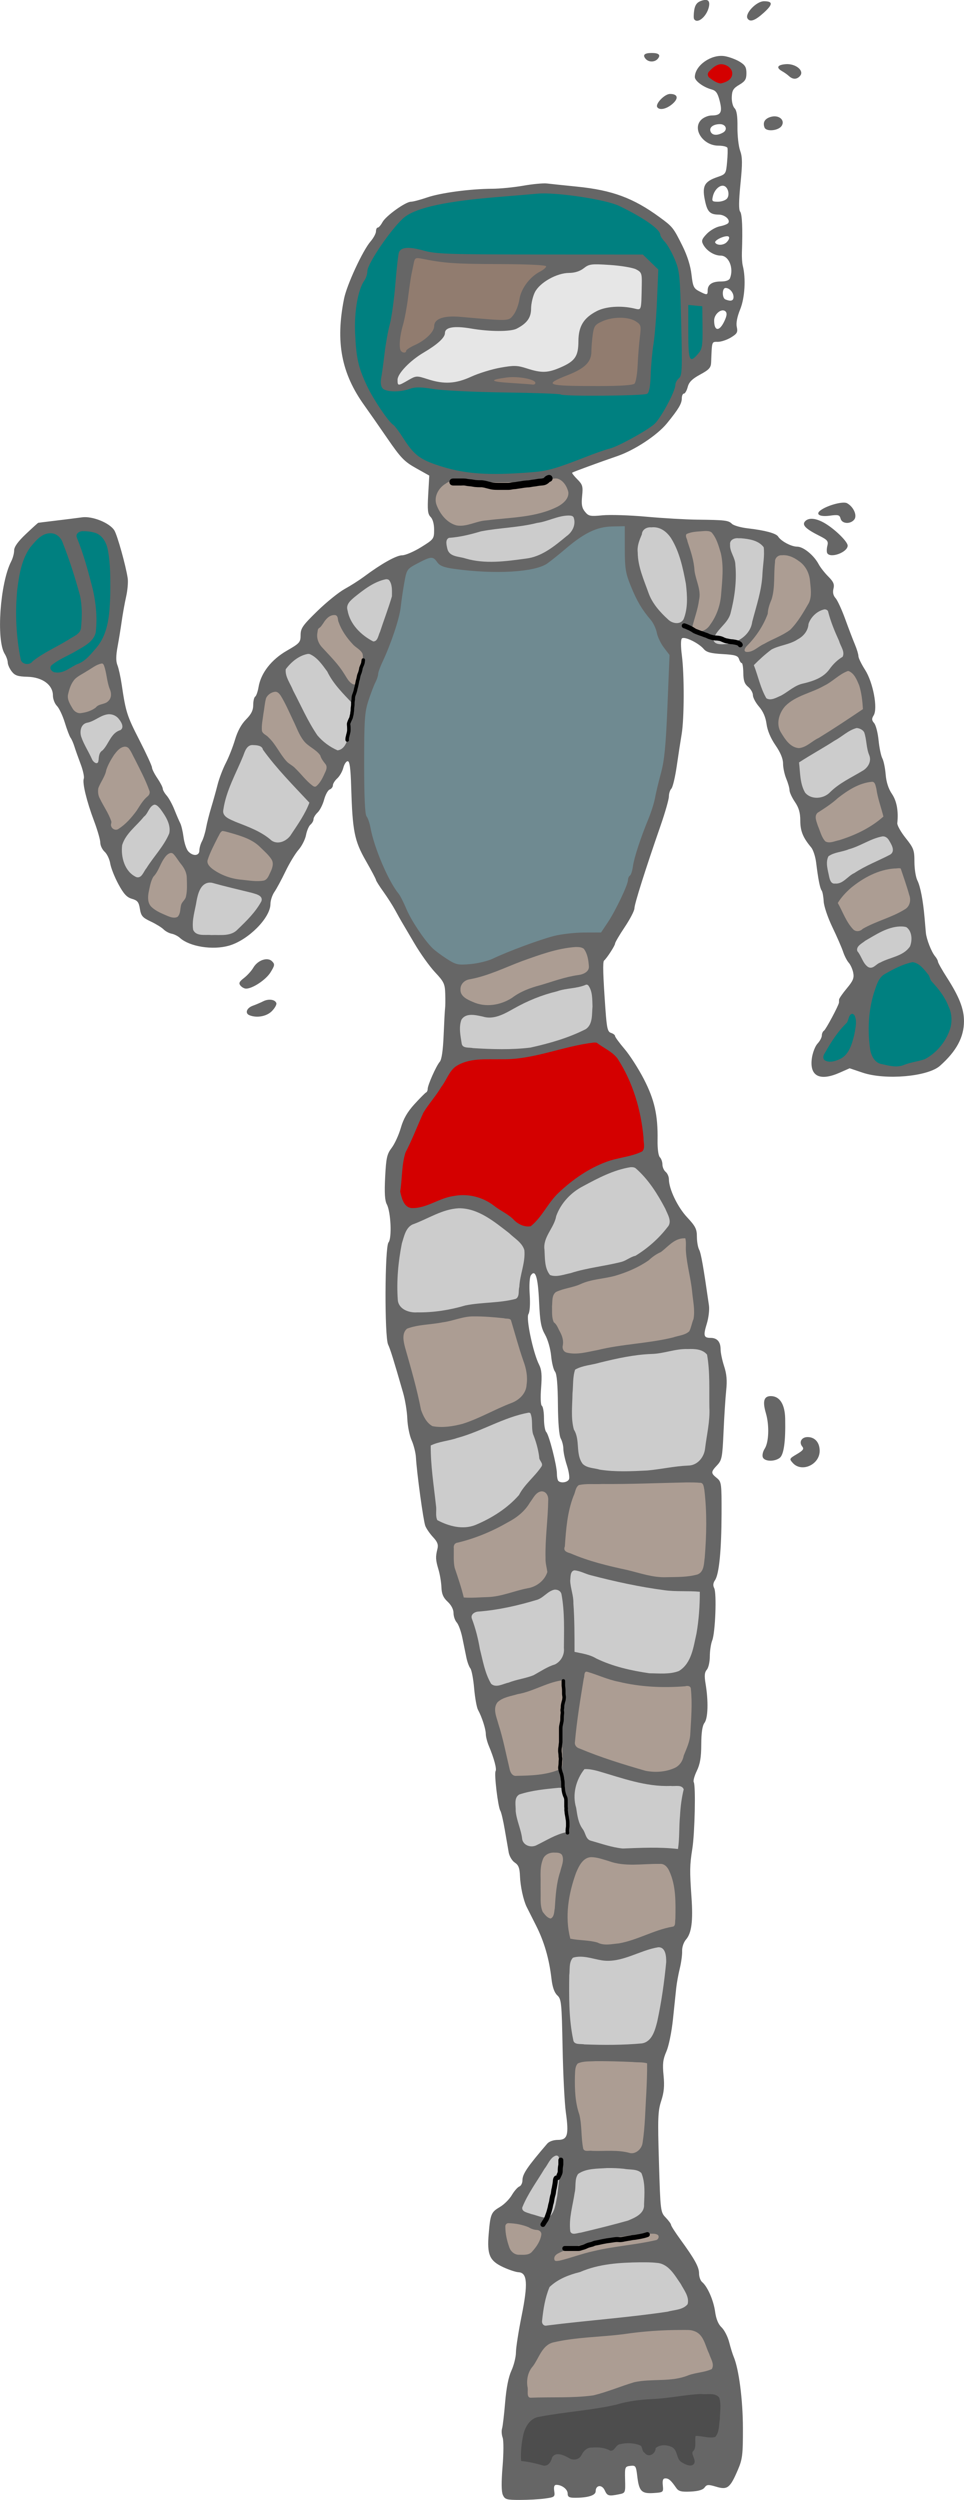 <?xml version="1.0" encoding="UTF-8"?>
<svg width="110.99mm" height="287.57mm" version="1.1" viewBox="0 0 393.27 1019" xmlns="http://www.w3.org/2000/svg">
<defs>
<filter id="f" x="-.723" y="-.171" width="2.446" height="1.341" color-interpolation-filters="sRGB">
<feGaussianBlur stdDeviation="2.419"/>
</filter>
<filter id="e" x="-.192" y="-.489" width="1.385" height="1.978" color-interpolation-filters="sRGB">
<feGaussianBlur stdDeviation="1.993"/>
</filter>
<filter id="d" x="-1.405" y="-.103" width="3.809" height="1.206" color-interpolation-filters="sRGB">
<feGaussianBlur stdDeviation="2.72"/>
</filter>
<filter id="c" x="-.677" y="-.223" width="2.353" height="1.447" color-interpolation-filters="sRGB">
<feGaussianBlur stdDeviation="2.632"/>
</filter>
<filter id="b" x="-.168" y="-.779" width="1.335" height="2.558" color-interpolation-filters="sRGB">
<feGaussianBlur stdDeviation="2.495"/>
</filter>
<filter id="a" x="-.289" y="-1.99" width="1.577" height="4.979" color-interpolation-filters="sRGB">
<feGaussianBlur stdDeviation="5.059"/>
</filter>
</defs>
<g fill-rule="evenodd" shape-rendering="auto">
<path transform="translate(0 -3.0518e-5)" d="m170.07 105.04c-1.668 0.013-1.415 2.262-1.851 3.36-1.81 8.69-2.37 17.604-4.68 26.185-0.442 2.779-1.379 5.838-0.228 8.553 0.686 1.375 2.469 0.913 3.05-0.301 2.594-1.994 5.944-2.941 8.276-5.367 1.689-1.331 2.707-3.265 3.028-5.367 0.945-2.168 3.721-2.522 5.809-2.62 8.151-0.119 16.281 1.598 24.424 0.994 3.16-2.504 3.786-6.683 4.91-10.275 1.323-4.25 4.593-7.603 8.468-9.675 0.598-0.53 2.196-1.25 1.598-2.224-2.978-0.834-6.189-0.525-9.262-0.756-10.82-0.415-21.695-0.06-32.479-0.977-3.709-0.344-7.344-1.348-11.063-1.532z" color="#000000" color-rendering="auto" fill="#917c6f" image-rendering="auto" solid-color="#000000" style="isolation:auto;mix-blend-mode:normal"/>
<path transform="translate(0 -3.0518e-5)" d="m252.57 129.35c-3.2-0.033-6.425 0.866-9.137 2.563-1.566 1.118-1.647 3.262-1.941 4.99-0.411 2.781-0.341 5.645-0.803 8.387-0.598 2.682-3.06 4.385-5.333 5.605-3.081 1.679-6.534 2.596-9.554 4.396-0.531 0.232-0.932 1.043-0.267 1.376 1.631 0.784 3.528 0.63 5.289 0.798 7.232 0.235 14.472 0.109 21.706 0.011 2.013-0.089 4.087-0.081 6.029-0.674 1.055-0.451 1.03-1.806 1.282-2.756 0.736-5.048 0.693-10.174 1.305-15.233 0.15-2.081 0.684-4.244 0.149-6.309-0.806-1.463-2.495-2.152-4.001-2.675-1.524-0.458-3.147-0.458-4.725-0.479z" color="#000000" color-rendering="auto" fill="#917c6f" image-rendering="auto" solid-color="#000000" style="isolation:auto;mix-blend-mode:normal"/>
<path transform="translate(0 -3.0518e-5)" d="m209.39 153.5c-2.548 0.072-5.143 0.301-7.576 1.095-0.493 0.066-0.698 0.76-0.154 0.918 2.208 0.73 4.59 0.62 6.882 0.866 3.012 0.171 6.021 0.486 9.018 0.613 0.616 0.072 1.21-0.46 1.006-1.096-0.437-1.107-1.826-1.304-2.832-1.634-2.07-0.524-4.207-0.781-6.343-0.763z" color="#000000" color-rendering="auto" fill="#917c6f" image-rendering="auto" solid-color="#000000" style="isolation:auto;mix-blend-mode:normal"/>
<path transform="translate(0 -3.0518e-5)" d="m243.15 107.47c-2.431-0.172-4.573 1.063-6.517 2.362-3.042 1.583-6.722 0.841-9.857 2.252-4.154 1.71-8.591 4.502-9.715 9.163-1.051 3.206-0.078 7.255-2.823 9.752-3.401 3.874-9.02 3.802-13.744 3.512-5.679-0.143-11.361-2.027-17.055-1.058-1.215 0.245-2.339 1.054-2.33 2.409-0.968 2.756-3.693 4.401-5.989 6-4.614 3.006-9.591 6.052-12.552 10.847-0.464 1.253-1.184 2.926-0.415 4.169 1.373 0.515 2.728-0.836 3.976-1.254 1.336-0.565 2.614-1.617 3.984-1.875 4.071 0.92 8.016 2.717 12.28 2.388 4.435 0.357 8.495-1.666 12.486-3.254 5.413-1.881 11.139-3.667 16.937-3.127 3.781 0.731 7.463 2.508 11.424 2.004 3.609-0.508 7.103-2.067 10.01-4.251 2.072-1.455 2.814-3.982 2.879-6.399 0.23-3.658 0.264-7.742 2.976-10.548 3.46-3.814 8.746-5.377 13.769-5.067 2.642-0.134 5.187 0.697 7.791 0.785 1.409-0.464 1.079-2.412 1.281-3.58 0.074-3.756 0.314-7.575-0.24-11.297-1.438-2.401-4.667-2.568-7.134-3.073-3.783-0.503-7.606-0.81-11.421-0.859z" color="#000000" color-rendering="auto" fill="#e6e6e6" image-rendering="auto" solid-color="#000000" style="isolation:auto;mix-blend-mode:normal"/>
<path transform="translate(0 -3.0518e-5)" d="m221.59 78.57c-9.12 0.606-18.226 1.471-27.329 2.303-8.237 0.992-16.609 1.92-24.446 4.79-2.787 0.969-5.283 2.639-7.228 4.86-4.273 4.653-7.931 9.863-11.098 15.321-1.13 1.935-1.856 4.066-2.22 6.271-0.799 2.353-2.391 4.374-2.958 6.834-2.328 8.357-2.038 17.2-0.987 25.734 1.051 7.657 4.816 14.611 8.876 21.063 2.03 3.227 4.476 6.158 7.072 8.938 3.521 4.274 5.897 9.782 10.923 12.588 4.603 2.546 9.784 3.833 14.893 4.928 9.279 1.768 18.791 1.271 28.164 0.732 4.988-0.239 9.922-1.219 14.607-2.953 6.796-2.389 13.434-5.217 20.332-7.309 5.094-2.127 9.95-4.828 14.574-7.838 2.692-1.582 4.493-4.185 6.055-6.812 2.16-3.71 4.314-7.552 5.191-11.795 0.349-1.454 2.069-2.122 2.085-3.712 0.415-5.051 0.136-10.136 0.171-15.199-0.164-8.569-0.178-17.164-1.031-25.699-0.886-5.508-3.63-10.573-7.052-14.916-0.63-0.96-0.742-2.194-1.648-2.999-3.152-3.31-7.279-5.473-11.24-7.658-3.379-1.791-6.849-3.516-10.64-4.226-7.942-1.725-16.027-2.949-24.156-3.244-0.303-0.005-0.606-0.005-0.909-0.002zm-55.807 22.872c4.312-0.158 8.337 1.699 12.622 1.95 8.619 0.695 17.279 0.41 25.917 0.565 19.283 0.112 38.567 0.144 57.851 0.212 2.026 1.942 4.051 3.885 6.077 5.827-0.453 11.099-0.768 22.233-2.327 33.234-0.708 5.191-0.521 10.474-1.397 15.642-0.078 0.867-0.7 1.597-1.612 1.536-7.662 0.68-15.381 0.553-23.071 0.588-4.183-0.038-8.381 0.043-12.518-0.627-15.855-0.907-31.79-0.392-47.61-1.783-3.973-0.368-8.016-1.319-11.999-0.57-3.338 1.069-7.083 1.781-10.482 0.654-1.631-0.559-1.695-2.533-1.469-3.954 1.074-7.96 1.928-15.977 3.802-23.798 1.869-9.057 1.961-18.37 3.364-27.476 0.213-1.317 1.619-2.044 2.852-1.998z" color="#000000" color-rendering="auto" fill="#008080" image-rendering="auto" solid-color="#000000" style="isolation:auto;mix-blend-mode:normal"/>
<path transform="translate(0 -3.0518e-5)" d="m280.99 124.07c-0.731 0.266-0.328 1.377-0.472 1.967 0.062 6.115-0.074 12.244 0.33 18.348 0.031 0.927 0.509 2.562 1.744 2.152 1.486-0.81 2.618-2.223 3.477-3.658 1.003-2.635 0.585-5.548 0.722-8.306 6e-3 -3.248 4e-3 -6.497 6e-3 -9.745-1.083-0.545-2.525-0.383-3.758-0.598-0.682-0.058-1.365-0.137-2.049-0.159z" color="#000000" color-rendering="auto" fill="#008080" image-rendering="auto" solid-color="#000000" style="isolation:auto;mix-blend-mode:normal"/>
<path transform="translate(0 -3.0518e-5)" d="m250.37 214.33c-5.706-0.146-11.11 2.183-15.52 5.682-4.839 3.316-8.938 7.75-14.167 10.435-8.257 2.751-17.156 2.427-25.735 2.065-4.885-0.55-10.051-0.468-14.645-2.404-1.818-0.996-3.072-3.718-5.533-2.882-3.225 1.144-6.578 2.699-8.906 5.263-2.483 7.552-2.217 15.748-4.848 23.27-1.876 6.585-5.27 12.653-7.198 19.205-2.112 6.33-5.522 12.542-5.31 19.428-0.259 12.229-0.743 24.509 0.322 36.711 0.626 3.244 2.116 6.278 2.699 9.559 2.317 9.12 6.606 17.634 11.589 25.538 4.613 9.009 9.263 18.854 18.147 24.453 2.568 1.806 5.54 3.38 8.797 2.743 8.854-0.11 16.496-5.12 24.696-7.77 7.105-2.589 14.399-5.023 22.042-5.04 2.966-0.214 5.997-0.125 8.926-0.44 4.835-7.131 8.776-14.905 11.576-23.034 1.72-3.972 1.99-8.409 3.62-12.433 2.755-7.977 6.118-15.776 7.788-24.096 2.672-9.39 3.419-19.149 3.768-28.863 0.358-8.291 0.769-16.599 1.019-24.882-2.508-3.078-4.64-6.432-5.637-10.324-1.923-4.833-5.992-8.421-8.052-13.207-2.728-5.105-4.622-10.76-4.451-16.607-0.087-4.117-0.031-8.236-0.047-12.354-1.439-0.426-3.362 0.062-4.94-0.013z" color="#000000" color-rendering="auto" fill="#6f8a91" image-rendering="auto" solid-color="#000000" style="isolation:auto;mix-blend-mode:normal"/>
</g>
<g transform="translate(-145.16 -2.698)">
<path d="m350.31 1019.6c-0.616-1.352-0.657-5.171-0.125-11.643 0.447-5.432 0.462-10.543 0.035-11.724-0.417-1.151-0.528-2.815-0.248-3.697 0.28-0.882 0.846-5.674 1.257-10.648 0.493-5.958 1.369-10.393 2.57-12.998 1.002-2.175 1.831-5.515 1.841-7.423 0.011-1.908 1.056-8.619 2.323-14.914 2.643-13.13 2.324-17.567-1.278-17.748-1.127-0.057-3.969-1.002-6.316-2.102-5.509-2.58-6.561-5.017-5.842-13.527 0.689-8.15 0.986-8.855 4.638-11.01 1.659-0.979 3.816-3.136 4.795-4.795 0.979-1.659 2.354-3.236 3.057-3.506 0.703-0.27 1.278-1.403 1.278-2.519 0-2.564 1.93-5.419 10.103-14.941 0.787-0.917 2.554-1.538 4.378-1.538 3.938 0 4.518-2.021 3.224-11.233-0.524-3.729-1.122-15.609-1.33-26.401-0.353-18.313-0.497-19.732-2.159-21.281-1.198-1.116-1.974-3.324-2.37-6.74-0.948-8.193-2.984-15.2-6.327-21.776-1.72-3.383-3.438-6.791-3.819-7.572-1.337-2.747-2.554-8.372-2.711-12.536-0.124-3.276-0.592-4.49-2.119-5.49-1.078-0.706-2.189-2.551-2.47-4.099-0.28-1.548-1.013-5.78-1.629-9.405-0.616-3.625-1.424-7.06-1.796-7.633-0.942-1.452-2.579-15.089-1.936-16.13 0.541-0.875-0.625-5.225-2.765-10.317-0.667-1.587-1.219-3.762-1.226-4.833-0.014-2.052-1.582-6.896-3.191-9.856-0.525-0.967-1.23-4.91-1.566-8.762-0.336-3.853-1.036-7.518-1.556-8.144-0.52-0.626-1.246-2.615-1.615-4.418-0.368-1.804-1.108-5.426-1.644-8.051-0.536-2.624-1.565-5.423-2.285-6.22-0.721-0.797-1.311-2.523-1.311-3.837 0-1.473-0.919-3.241-2.395-4.609-1.798-1.667-2.431-3.135-2.538-5.889-0.078-2.018-0.616-5.251-1.195-7.184-1.191-3.976-1.254-5.195-0.441-8.438 0.441-1.759 0.026-2.875-1.798-4.833-1.305-1.4-2.722-3.457-3.15-4.571-0.796-2.071-3.459-21.519-3.814-27.851-0.108-1.933-0.902-5.096-1.764-7.03s-1.652-5.887-1.756-8.787c-0.104-2.9-0.874-7.645-1.71-10.544-3.946-13.685-5.205-17.731-6.124-19.684-1.502-3.19-1.36-39.795 0.162-41.629 1.438-1.733 0.958-12.446-0.697-15.538-0.811-1.514-1.003-4.681-0.675-11.112 0.401-7.856 0.739-9.364 2.676-11.92 1.219-1.609 2.893-5.268 3.719-8.13 1.076-3.727 2.657-6.47 5.57-9.666 2.237-2.454 4.364-4.594 4.726-4.755 0.362-0.161 0.659-0.803 0.659-1.426 0-1.587 3.485-9.422 4.926-11.075 0.789-0.905 1.329-4.635 1.59-10.984 0.217-5.287 0.484-10.206 0.592-10.931 0.109-0.725 0.135-3.339 0.059-5.809-0.125-4.043-0.541-4.92-4.174-8.787-2.219-2.363-6.006-7.657-8.415-11.765-2.409-4.108-4.741-8.062-5.182-8.787-0.441-0.725-1.623-2.836-2.627-4.692-1.004-1.856-3.183-5.264-4.842-7.574-1.66-2.31-3.017-4.463-3.017-4.785s-1.86-3.833-4.132-7.803c-4.673-8.164-5.447-12.052-5.985-30.065-0.229-7.683-0.613-10.544-1.413-10.544-0.604 0-1.414 1.218-1.8 2.708-0.386 1.489-1.498 3.429-2.472 4.31s-1.771 2.147-1.771 2.812c0 0.665-0.589 1.435-1.308 1.712-0.72 0.276-1.747 2.142-2.282 4.146-0.536 2.004-1.726 4.351-2.646 5.216-0.92 0.865-1.672 2.101-1.672 2.748s-0.552 1.634-1.226 2.194c-0.674 0.56-1.499 2.473-1.833 4.251-0.334 1.778-1.7 4.479-3.036 6.001-1.336 1.522-3.739 5.49-5.339 8.817s-3.636 7.099-4.524 8.382c-0.888 1.283-1.615 3.489-1.615 4.902 0 5.654-9.033 14.732-16.905 16.99-6.666 1.912-16.08 0.413-20.068-3.196-0.797-0.722-2.301-1.476-3.343-1.676-1.041-0.201-2.529-1-3.306-1.777-0.777-0.777-3.145-2.227-5.263-3.222-3.317-1.559-3.923-2.268-4.38-5.126-0.442-2.762-0.984-3.446-3.247-4.095-2.088-0.599-3.368-1.983-5.53-5.983-1.548-2.862-3.044-6.641-3.325-8.399-0.281-1.757-1.308-3.916-2.282-4.797-0.974-0.881-1.771-2.542-1.771-3.691 0-1.149-1.149-5.141-2.553-8.87-3.029-8.047-4.843-15.543-4.18-17.272 0.262-0.684-0.32-3.348-1.294-5.921-0.974-2.573-2.12-5.803-2.547-7.179-0.427-1.376-1.123-2.958-1.547-3.515-0.424-0.557-1.483-3.341-2.353-6.185-0.87-2.845-2.319-5.909-3.22-6.81-0.901-0.901-1.638-2.821-1.638-4.267 0-4.293-4.282-7.445-10.336-7.607-4.018-0.108-5.186-0.503-6.489-2.197-0.874-1.136-1.597-2.772-1.608-3.634-0.011-0.863-0.567-2.444-1.237-3.515-3.519-5.627-1.883-28.909 2.647-37.669 0.663-1.283 1.206-3.301 1.206-4.486 0-1.468 1.523-3.594 4.78-6.674 2.629-2.487 4.903-4.549 5.053-4.583 0.15-0.034 3.436-0.442 7.302-0.905s8.641-1.063 10.611-1.332c4.169-0.57 11.156 2.244 13.114 5.281 1.203 1.866 4.712 14.411 5.476 19.574 0.227 1.532-0.063 4.893-0.643 7.469-0.58 2.576-1.388 7.056-1.795 9.956-0.407 2.9-1.176 7.62-1.708 10.49-0.673 3.633-0.691 5.902-0.058 7.469 0.5 1.238 1.291 4.821 1.756 7.963 1.661 11.203 2.142 12.707 7.214 22.604 2.824 5.509 5.134 10.53 5.134 11.158 0 0.627 0.989 2.597 2.197 4.378 1.208 1.78 2.197 3.688 2.197 4.24s0.718 1.819 1.595 2.817c0.877 0.998 2.302 3.593 3.166 5.768 0.864 2.175 1.934 4.655 2.379 5.511 0.444 0.856 1.05 3.426 1.346 5.712 0.296 2.285 1.139 4.847 1.874 5.692 1.874 2.158 4.578 1.994 4.578-0.277 0-0.998 0.468-2.679 1.041-3.735 0.572-1.056 1.328-3.501 1.68-5.434 0.351-1.933 1.3-5.69 2.108-8.348 0.808-2.658 1.985-6.874 2.616-9.368 0.631-2.494 2.138-6.448 3.348-8.787 1.21-2.339 2.901-6.625 3.756-9.524 1.01-3.422 2.584-6.305 4.487-8.216 2.15-2.159 2.931-3.726 2.931-5.879 0-1.615 0.361-3.159 0.802-3.432 0.441-0.273 1.066-2.055 1.388-3.96 0.959-5.676 5.225-11.136 11.54-14.768 5.234-3.01 5.602-3.428 5.602-6.356 0-2.753 0.828-3.941 6.81-9.768 3.745-3.648 8.776-7.711 11.179-9.027 2.403-1.317 5.962-3.582 7.908-5.033 7.028-5.24 13.192-8.69 15.531-8.69 1.312 0 4.781-1.483 7.709-3.295 5.178-3.205 5.324-3.399 5.333-7.092 6e-3 -2.347-0.537-4.343-1.42-5.227-1.179-1.179-1.353-2.786-0.99-9.15l0.44-7.72-5.43-3.037c-4.744-2.653-6.217-4.181-11.659-12.096-3.426-4.982-7.651-11.036-9.388-13.453-9.395-13.069-11.83-25.83-8.3-43.496 1.126-5.637 7.592-19.599 10.808-23.338 1.222-1.421 2.223-3.276 2.223-4.122 5.9e-4 -0.846 0.33-1.538 0.731-1.538s1.258-0.985 1.902-2.189c1.375-2.57 9.443-8.355 11.651-8.355 0.84 0 3.802-0.781 6.583-1.736 5.525-1.897 17.604-3.508 26.584-3.547 3.141-0.013 8.836-0.575 12.656-1.248 3.819-0.673 8.169-1.078 9.666-0.899 1.497 0.178 7.071 0.762 12.387 1.298 14.179 1.428 22.804 4.612 33.392 12.328 5.502 4.01 5.765 4.337 9.488 11.818 1.972 3.963 3.283 8.113 3.685 11.666 0.552 4.884 0.91 5.663 3.127 6.81 3.193 1.651 3.469 1.628 3.469-0.287 0-2.448 1.803-3.691 5.354-3.691 2.148 0 3.425-0.47 3.778-1.39 1.578-4.112-0.518-9.155-3.806-9.155-2.68 0-5.784-1.964-7.156-4.528-0.805-1.505-0.564-2.22 1.465-4.338 1.336-1.395 3.748-2.783 5.361-3.086s3.159-0.918 3.437-1.367c0.846-1.369-1.479-3.376-3.927-3.39-3.371-0.02-4.537-1.075-5.427-4.911-1.53-6.597-0.632-8.509 4.887-10.399 3.43-1.175 3.513-1.302 3.951-6.094 0.246-2.692 0.312-5.301 0.146-5.798-0.166-0.497-1.828-0.904-3.694-0.904-6.237 0-10.762-6.788-7.019-10.531 0.974-0.974 2.878-1.771 4.231-1.771 3.81 0 4.514-1.261 3.318-5.947-0.81-3.174-1.519-4.184-3.263-4.651-3.424-0.916-6.913-3.502-6.878-5.1 0.103-4.754 6.797-9.391 12.232-8.473 1.794 0.303 4.514 1.312 6.044 2.243 2.251 1.369 2.782 2.265 2.782 4.694 0 2.47-0.518 3.307-2.929 4.73-2.432 1.435-2.95 2.284-3.052 5.006-0.069 1.828 0.434 3.835 1.137 4.538 0.881 0.881 1.238 3.194 1.185 7.678-0.041 3.53 0.449 7.867 1.09 9.639 0.944 2.61 0.97 5.168 0.138 13.49-0.7 7.001-0.741 10.613-0.129 11.35 0.811 0.977 1.071 7.048 0.712 16.602-0.073 1.933 0.089 4.385 0.359 5.448 1.311 5.156 0.839 13.107-1.052 17.753-1.254 3.079-1.742 5.618-1.39 7.223 0.467 2.127 0.133 2.726-2.376 4.256-1.606 0.979-4.007 1.782-5.336 1.784-2.574 4e-3 -2.414-0.482-2.755 8.337-0.085 2.202-0.804 3.004-4.482 4.998-3.271 1.774-4.557 3.058-5.078 5.066-0.383 1.48-1.081 2.69-1.551 2.69-0.469 0-0.856 0.89-0.859 1.977-6e-3 2.123-1.344 4.362-6.063 10.146-3.963 4.857-13.211 10.952-20.293 13.372-6.99 2.389-17.885 6.383-18.366 6.733-0.194 0.141 0.741 1.35 2.077 2.686 2.178 2.177 2.383 2.887 1.976 6.833-0.355 3.441-0.101 4.839 1.163 6.401 1.473 1.819 2.113 1.95 7.164 1.459 3.05-0.297 11.082-0.04 17.848 0.571 6.766 0.611 16.058 1.151 20.65 1.202 11.524 0.127 12.879 0.288 14.292 1.701 0.68 0.68 3.575 1.506 6.433 1.836 7.066 0.814 11.591 2.034 12.417 3.345 1.201 1.908 5.376 4.127 7.766 4.127 2.539 0 6.829 3.5 8.771 7.156 0.679 1.278 2.444 3.533 3.923 5.012 2.126 2.126 2.569 3.164 2.118 4.962-0.38 1.512-0.098 2.795 0.843 3.834 0.777 0.859 2.551 4.698 3.942 8.532 1.391 3.834 3.175 8.502 3.963 10.373 0.789 1.871 1.434 4.011 1.434 4.756s1.216 3.248 2.702 5.564c3.267 5.092 5.283 15.74 3.515 18.57-0.854 1.368-0.815 1.993 0.195 3.159 0.693 0.799 1.507 3.943 1.808 6.986 0.301 3.043 0.99 6.358 1.53 7.368 0.54 1.009 1.152 3.961 1.36 6.559 0.247 3.09 1.126 5.826 2.542 7.912 1.978 2.915 2.722 6.949 2.207 11.971-0.088 0.857 1.448 3.578 3.414 6.046 3.271 4.108 3.574 4.929 3.574 9.689 0 2.861 0.538 6.269 1.195 7.574 1.224 2.431 2.324 8.104 2.93 15.114 0.188 2.175 0.429 4.943 0.535 6.151 0.237 2.684 2.262 7.876 3.77 9.666 0.611 0.725 1.139 1.714 1.173 2.197 0.034 0.483 1.677 3.394 3.65 6.468 5.032 7.837 6.958 12.758 6.958 17.779 0 6.532-3.076 12.246-9.8 18.206-4.964 4.4-22.239 5.92-31.567 2.777l-5.285-1.78-4.025 1.78c-8.167 3.613-12.385 1.448-11.386-5.842 0.312-2.277 1.355-4.979 2.318-6.004 0.963-1.025 1.751-2.507 1.751-3.293 0-0.786 0.396-1.674 0.881-1.974 0.766-0.473 6.016-10.298 6.113-11.44 0.02-0.232 0.036-0.78 0.036-1.217 0-0.438 1.418-2.493 3.151-4.567 2.576-3.084 3.055-4.25 2.626-6.396-0.289-1.444-1.109-3.27-1.822-4.058-0.713-0.788-1.746-2.791-2.295-4.451-0.549-1.66-2.521-6.182-4.382-10.048-1.893-3.934-3.459-8.577-3.556-10.544-0.095-1.933-0.464-3.91-0.819-4.394-0.701-0.953-1.409-4.533-2.258-11.423-0.298-2.416-1.208-5.184-2.022-6.151-3.338-3.964-4.441-6.673-4.441-10.914 0-3.229-0.579-5.239-2.197-7.622-1.208-1.78-2.197-3.925-2.197-4.765 0-0.84-0.593-2.947-1.318-4.682-0.725-1.735-1.318-4.507-1.318-6.16 0-2-1.034-4.509-3.093-7.501-1.98-2.878-3.292-5.997-3.647-8.666-0.367-2.765-1.397-5.142-3.058-7.056-1.377-1.587-2.504-3.699-2.504-4.692 0-0.993-0.87-2.51-1.933-3.371-1.472-1.192-1.944-2.536-1.977-5.632-0.024-2.237-0.314-4.067-0.644-4.067s-0.837-0.748-1.127-1.661c-0.436-1.373-1.6-1.72-6.725-2.01-4.793-0.271-6.529-0.742-7.66-2.076-2.088-2.464-7.927-5.278-8.903-4.291-0.482 0.487-0.483 3.263-4e-3 6.961 1.02 7.876 0.967 25.82-0.095 32.073-0.452 2.658-1.353 8.511-2.003 13.007-0.65 4.496-1.636 8.628-2.19 9.182-0.555 0.555-1.008 1.973-1.008 3.152 0 1.179-1.527 6.537-3.393 11.906-6.206 17.858-10.667 31.958-10.667 33.715 0 0.955-1.779 4.39-3.954 7.633-2.175 3.243-3.954 6.277-3.954 6.742 0 0.807-3.369 6.005-4.489 6.925-0.582 0.479-0.421 6.058 0.577 19.971 0.55 7.657 0.887 9.064 2.278 9.505 0.898 0.285 1.633 0.855 1.633 1.266 0 0.411 1.753 2.801 3.895 5.311 2.142 2.51 5.687 8.038 7.877 12.286 4.328 8.393 5.745 14.702 5.574 24.825-0.06 3.544 0.321 6.364 0.942 6.986 0.573 0.574 1.043 1.904 1.043 2.956 0 1.052 0.593 2.406 1.318 3.007s1.318 1.941 1.318 2.976c0 3.977 3.53 11.356 7.422 15.517 3.406 3.641 4.001 4.815 4.001 7.888 0 1.986 0.409 4.374 0.908 5.308 0.776 1.451 1.742 6.923 4.019 22.791 0.243 1.692-0.155 5.021-0.884 7.399-1.498 4.886-1.259 5.781 1.544 5.781 2.665 0 4.078 1.602 4.078 4.624 0 1.383 0.646 4.49 1.436 6.904 1.046 3.197 1.278 5.867 0.857 9.831-0.318 2.993-0.805 10.582-1.083 16.865-0.463 10.488-0.677 11.607-2.615 13.668-2.6 2.766-2.612 3.218-0.134 5.225 1.892 1.532 1.975 2.155 1.936 14.639-0.045 14.892-1.006 24.587-2.677 27.015-0.775 1.126-0.884 2.175-0.332 3.205 1.074 2.007 0.472 18.14-0.796 21.32-0.542 1.361-0.986 4.295-0.986 6.521s-0.552 4.672-1.228 5.435c-0.934 1.055-1.052 2.439-0.492 5.781 1.181 7.052 0.985 13.971-0.449 15.868-0.88 1.163-1.299 3.958-1.318 8.79-0.021 5.288-0.482 8.024-1.82 10.793-0.985 2.04-1.547 4.105-1.247 4.589 0.85 1.375 0.429 20.828-0.587 27.181-1.056 6.6-1.096 8.966-0.334 19.771 0.678 9.612 0.038 14.565-2.221 17.17-0.986 1.137-1.66 3.121-1.595 4.701 0.061 1.503-0.372 4.71-0.963 7.127s-1.241 5.975-1.445 7.908c-0.204 1.933-0.803 7.667-1.331 12.741-0.546 5.247-1.705 10.932-2.688 13.181-1.404 3.21-1.622 5.039-1.159 9.719 0.428 4.329 0.19 6.926-0.955 10.428-1.35 4.126-1.456 7.007-0.92 24.975 0.596 20.006 0.638 20.345 2.771 22.571 1.191 1.243 2.166 2.58 2.166 2.971 0 0.39 1.681 3.021 3.735 5.845 5.982 8.226 7.689 11.322 7.689 13.952 0 1.357 0.567 2.938 1.26 3.514 2.193 1.82 4.654 7.439 5.293 12.084 0.41 2.984 1.296 5.123 2.646 6.391 1.116 1.049 2.505 3.757 3.086 6.018 0.581 2.261 1.396 4.902 1.811 5.869 2.132 4.966 3.77 17.474 3.798 28.997 0.027 11.007-0.188 12.811-2.04 17.135-3.184 7.435-4.272 8.291-8.81 6.931-3.284-0.984-3.874-0.945-4.796 0.317-0.702 0.961-2.601 1.509-5.718 1.651-3.773 0.172-4.891-0.112-5.841-1.487-2.139-3.094-3.048-3.897-4.412-3.897-0.996 0-1.275 0.749-1.064 2.856 0.282 2.817 0.231 2.859-3.745 3.118-4.942 0.321-5.949-0.706-6.672-6.805-0.504-4.253-0.678-4.516-2.825-4.267-2.207 0.256-2.283 0.458-2.143 5.662 0.145 5.352 0.124 5.401-2.526 5.931-4.184 0.837-4.741 0.679-5.8-1.645-1.118-2.453-3.683-2.17-3.683 0.406 0 1.669-3.134 2.652-8.457 2.652-2.362 0-2.966-0.351-2.966-1.726 0-1.739-2.356-3.546-4.623-3.546-0.846 0-1.11 0.774-0.856 2.506 0.351 2.393 0.18 2.531-3.79 3.075-2.287 0.313-6.879 0.57-10.205 0.57-5.45 0-6.138-0.199-6.964-2.012zm19.405-14.688c0.632-2.696 3.645-3.325 6.613-1.381 2.909 1.906 4.566 1.737 5.792-0.591 0.573-1.087 1.476-2.268 2.008-2.623 1.582-1.056 7.997-0.759 9.186 0.426 0.882 0.879 1.399 0.714 2.592-0.829 1.248-1.614 2.271-1.9 6.285-1.757 4.329 0.153 4.844 0.383 5.308 2.367 0.702 3.003 4.146 3.542 4.548 0.711 0.222-1.565 0.931-2.091 3.103-2.302 3.82-0.369 6.238 1.102 6.572 4 0.188 1.632 1.086 2.796 2.781 3.604 3.208 1.531 4.71 0.305 3.164-2.583-0.801-1.496-0.822-2.118-0.081-2.364 0.553-0.184 1.005-1.741 1.005-3.46v-3.125l4.334 0.513c4.171 0.494 4.352 0.424 4.797-1.855 1.345-6.876 1.562-12.552 0.528-13.798-1.26-1.518-8.153-1.735-13.614-0.428-1.933 0.463-8.062 1.1-13.62 1.417s-10.573 0.943-11.144 1.393c-1.192 0.938-18.635 3.823-28.398 4.698-3.625 0.325-7.513 1.171-8.641 1.88-2.68 1.685-4.288 5.712-4.67 11.696l-0.309 4.832 3.718 0.497c2.045 0.273 4.003 0.782 4.351 1.129 1.223 1.224 3.283 0.1 3.791-2.069zm22.068-27.581c3.571-1.157 7.963-2.739 9.76-3.515 2.203-0.951 5.861-1.411 11.232-1.411 5.353 0 9.036-0.461 11.232-1.406 1.797-0.773 5.244-1.671 7.66-1.996 4.958-0.666 5.128-1.273 2.109-7.527-0.918-1.903-1.67-3.91-1.67-4.46s-0.89-1.809-1.977-2.797c-1.782-1.62-2.945-1.774-11.77-1.56-5.386 0.131-10.644 0.508-11.684 0.838-1.04 0.33-6.32 0.961-11.735 1.402-26.389 2.15-26.375 2.146-29.501 8.207-1.018 1.973-2.625 4.577-3.571 5.785-1.372 1.752-1.618 3.042-1.214 6.371l0.506 4.174h12.065c10.334 0 12.997-0.302 18.558-2.104zm-7.127-29.087c7.008-0.729 16.695-1.735 21.528-2.235 10.033-1.04 17.079-2.434 18.664-3.693 1.665-1.323 0.409-4.864-3.859-10.88-2.888-4.071-4.487-5.516-6.565-5.931-7.21-1.442-25.301 0.127-29.903 2.594-1.283 0.688-2.913 1.25-3.623 1.25-2.369 0-9.844 3.756-11.18 5.617-1.313 1.83-3.652 13.586-2.942 14.784 0.205 0.347 1.446 0.448 2.756 0.225 1.31-0.223 8.116-1.002 15.124-1.73zm-3.814-26.687c4.43-1.437 12.97-3.189 19.875-4.079 6.659-0.858 12.338-1.933 12.621-2.39 1.352-2.188-1.75-2.356-13.355-0.721-14.047 1.979-27.915 6.017-28.353 8.257-0.378 1.931 0.16 1.869 9.212-1.067zm-16.952-3.772c2.557-3.905 2.504-6.011-0.149-6.011-0.901 0-1.921-0.283-2.267-0.628-1.101-1.101-8.339-2.621-9.39-1.971-0.761 0.47-0.764 1.781-0.012 5.287 1.276 5.952 2.185 6.978 6.173 6.978 2.845 0 3.55-0.457 5.644-3.655zm25.513-7.329c4.169-1.208 8.065-2.197 8.656-2.197 2.52 0 8.622-3.216 9.169-4.833 0.327-0.967 0.532-4.496 0.456-7.843-0.126-5.5-0.902-7.861-2.643-8.036-0.338-0.034-3.659-0.375-7.378-0.758-7.019-0.722-15.426 0.526-16.729 2.485-0.355 0.534-0.652 2.677-0.659 4.763-7e-3 2.086-0.355 4.458-0.771 5.272-0.417 0.814-0.995 4.149-1.285 7.411-0.515 5.79-0.478 5.931 1.538 5.931 1.136 0 5.477-0.989 9.646-2.197zm-18.291-7.908c1.638-4.697 2.687-20.196 1.42-20.979-1.122-0.693-2.058 0.542-9.434 12.454-4.255 6.871-5.3 9.166-4.34 9.534 3.738 1.434 8.91 2.826 9.946 2.676 0.651-0.094 1.734-1.753 2.408-3.686zm34.299-23.678c1.598-1.12 1.902-2.614 2.542-12.522 0.4-6.188 0.758-13.819 0.797-16.958l0.07-5.708-6.59-0.308c-13.756-0.642-20.251-0.45-21.331 0.63-1.518 1.518-1.211 14.671 0.433 18.57 0.715 1.696 1.346 5.764 1.401 9.039 0.056 3.276 0.365 6.383 0.688 6.904 0.377 0.61 2.659 0.768 6.402 0.442 4.867-0.424 7.327-0.224 13.309 1.08 0.255 0.055 1.28-0.471 2.279-1.17zm3.616-44.495c2.595-1.839 4.382-7.145 5.546-16.468 0.523-4.192 1.25-9.232 1.615-11.199 0.365-1.967 0.493-5.032 0.286-6.81-0.451-3.862-2.008-4.144-8.635-1.561-9.998 3.896-14.248 4.738-18.175 3.603-6.133-1.774-9.846-2.025-10.915-0.736-2.235 2.693-1.007 32.586 1.399 34.044 0.472 0.286 6.721 0.52 13.887 0.52 10.476 0 13.413-0.273 14.993-1.392zm-7.402-40.876c2.507-0.775 6.14-2.128 8.073-3.007s5.096-1.926 7.03-2.326l3.515-0.727 0.262-5.504c0.325-6.839-1.03-14.475-3.091-17.415-1.54-2.196-1.693-2.222-10.055-1.703-7.162 0.445-9.324 0.247-13.812-1.265-6.149-2.071-7.876-2.174-9.958-0.592-3.957 3.006-7.826 19.828-6.335 27.546l0.812 4.205 5.42 0.439c2.981 0.242 5.716 0.736 6.078 1.098 1.113 1.115 7.267 0.732 12.063-0.749zm-30.704-11.113c0.291-1.087 0.535-4.066 0.542-6.618 7e-3 -2.553 0.825-7.054 1.818-10.003 2.115-6.279 1.801-7.763-1.643-7.763-4.774 0-5.88 2.502-5.842 13.224 0.028 8.022 0.29 9.795 1.674 11.324 2.097 2.317 2.794 2.283 3.45-0.164zm40.535-27.211c2.416 0.086 5.678 0.263 7.249 0.393l2.855 0.237 0.475-10.448c0.261-5.746 0.871-11.189 1.357-12.095 1.129-2.11-0.579-2.86-5.13-2.252-3.447 0.461-13.984-1.268-19.986-3.279-11.971-4.011-13.473-4.337-14.826-3.213-0.733 0.609-1.973 3.032-2.754 5.384-1.12 3.373-1.224 4.985-0.492 7.621 0.511 1.839 0.939 4.332 0.953 5.54 0.013 1.208 0.798 3.185 1.743 4.394 0.945 1.208 1.727 2.811 1.738 3.561 0.013 0.918 1.529 1.717 4.633 2.441 2.537 0.592 5.799 1.44 7.249 1.885 1.45 0.445 4.415 0.553 6.59 0.241 2.175-0.312 5.931-0.497 8.348-0.411zm-44.13-2.638c1.343-0.946 3.866-2.113 5.608-2.594l3.166-0.874-0.434-8.3c-0.239-4.565-0.695-8.56-1.014-8.879-0.796-0.796-16.534 1.48-17.896 2.588-1.5 1.221-1.383 7.084 0.22 10.919 0.725 1.735 1.318 4.067 1.318 5.181 0 4.779 3.845 5.613 9.032 1.959zm3.709-28.089c3.364-1.127 3.508-1.328 3.352-4.681-0.622-13.34-0.463-23.055 0.387-23.58 0.815-0.503 0.77-7.341-0.053-8.164-0.566-0.566-5.69 0.977-10.958 3.299-2.067 0.911-4.269 1.656-4.893 1.656-0.624 0-3.177 0.606-5.673 1.348-6.393 1.898-6.968 3.403-4.29 11.232 1.187 3.472 2.671 9.278 3.296 12.903 0.625 3.625 1.56 6.91 2.077 7.3 1.309 0.988 12.509 0.111 16.756-1.312zm49.427-1.584c1.571-0.958 2.856-2.356 2.856-3.107 0-0.751 0.76-2.857 1.69-4.679 1.357-2.659 1.729-5.469 1.89-14.244 0.188-10.298 0.103-10.917-1.47-10.69-10.897 1.576-27.303-0.375-36.532-4.346-2.361-1.016-4.48-1.661-4.707-1.433-0.389 0.39-2.404 13.327-3.851 24.737-0.631 4.971-0.578 5.169 1.613 6.029 1.246 0.489 4.045 1.598 6.22 2.466 2.175 0.867 7.513 2.642 11.863 3.944 4.35 1.302 8.304 2.494 8.787 2.649 2.902 0.932 9.096 0.226 11.643-1.327zm-66.79-35.158c2.75-0.967 5.733-1.757 6.63-1.757 0.896 0 3.385-1.208 5.53-2.683 2.145-1.476 4.235-2.477 4.644-2.224 0.409 0.253 1.622-0.476 2.696-1.618 1.841-1.959 1.94-2.747 1.742-13.813-0.115-6.454-0.555-12.427-0.977-13.272-1.081-2.169-3.565-1.909-5.942 0.621-1.316 1.401-3.761 2.505-6.963 3.146-2.714 0.543-6.885 1.548-9.268 2.235-2.383 0.686-6.16 1.248-8.392 1.248-5.318 0-6.509 1.185-4.702 4.677 0.756 1.462 1.512 3.875 1.68 5.361 0.499 4.417 3.968 17.553 4.949 18.739 1.235 1.494 2.541 1.391 8.373-0.659zm70.738-6.409c1.326-1.505 2.641-4.138 2.924-5.852 0.282-1.714 0.897-4.302 1.367-5.752 0.469-1.45 1.06-6.096 1.313-10.325l0.46-7.689-7.752-0.035c-4.439-0.02-11.131-0.791-15.66-1.805-4.35-0.974-10.676-2.312-14.059-2.974-3.383-0.662-7.621-1.827-9.418-2.588-1.797-0.761-3.626-1.385-4.064-1.385-1.351 0-1.948 5.295-0.824 7.321 0.671 1.21 1.069 6.236 1.091 13.768l0.035 11.863 2.976 0.284c1.637 0.156 4.461 1.222 6.277 2.368 1.816 1.146 6.803 2.883 11.084 3.86 10.003 2.282 12.118 2.532 17.448 2.063 3.554-0.312 4.854-0.909 6.804-3.122zm-73.383-29.125c1.822-0.696 5.579-1.711 8.348-2.255 3.962-0.78 5.493-1.577 7.188-3.741 1.718-2.196 1.967-3.098 1.231-4.473-0.853-1.594-0.673-8.154 0.67-24.39 0.293-3.545 0.064-5.217-0.815-5.946-1.855-1.539-3.382-0.487-6.279 4.324-2.26 3.755-3.826 5.029-10.984 8.941-4.591 2.509-10.894 5.195-14.006 5.968l-5.658 1.405-0.249 3.907c-0.137 2.149 0.292 5.291 0.954 6.982s1.655 4.756 2.208 6.81l1.005 3.735h6.537c3.595 0 8.028-0.569 9.85-1.265zm79.132-8.3c1.393-0.745 1.841-2.19 2.273-7.325 1.02-12.13 0.587-26.613-0.866-28.965-0.4-0.647-4.186-0.734-12.103-0.28-6.337 0.363-17.548 0.57-24.914 0.458-12.369-0.187-13.433-0.078-13.923 1.428-0.292 0.897-1.254 3.608-2.137 6.025-0.883 2.416-1.844 7.755-2.135 11.863l-0.529 7.469 5.953 2.426c3.274 1.335 9.709 3.188 14.301 4.119 4.591 0.931 10.127 2.311 12.302 3.067 4.431 1.541 18.717 1.354 21.779-0.284zm-84.606-23.18c5.769-3.321 11.863-8.68 11.863-10.432 0-0.428 1.973-2.85 4.385-5.381 4.597-4.825 4.956-5.475 3.524-6.36-0.483-0.299-0.891-2.003-0.907-3.786-0.015-1.784-0.609-4.011-1.318-4.949-0.758-1.002-1.29-3.629-1.29-6.371 0-2.566-0.239-4.665-0.532-4.665-2.459 0-12.263 3.321-16.96 5.746-5.199 2.683-15.393 5.92-21.109 6.703-2.05 0.281-2.127 0.533-1.914 6.286 0.122 3.296 0.639 8.041 1.149 10.544s0.998 6.707 1.084 9.343l0.156 4.792 4.345 1.562c5.787 2.081 9.871 1.374 17.525-3.032zm31.759-15.154c0.28-0.73-0.128-3.276-0.906-5.657-0.779-2.381-1.416-5.368-1.416-6.638 0-1.27-0.478-3.173-1.063-4.228-0.67-1.21-1.1-6.364-1.163-13.944-0.068-8.154-0.451-12.448-1.191-13.34-0.6-0.723-1.309-3.616-1.576-6.428-0.275-2.897-1.348-6.637-2.477-8.628-1.639-2.893-2.072-5.28-2.442-13.484-0.45-9.985-1.516-13.375-3.356-10.673-0.51 0.749-0.708 4.087-0.462 7.789 0.259 3.897 0.051 7.086-0.522 8.003-1.065 1.705 1.939 15.905 4.364 20.629 1.014 1.976 1.208 4.229 0.808 9.413-0.311 4.038-0.18 7.029 0.323 7.34 0.467 0.288 0.849 2.597 0.849 5.13s0.419 5.024 0.93 5.536c1.134 1.134 4.342 13.663 4.342 16.96 0 1.308 0.264 2.642 0.586 2.964 1.075 1.075 3.856 0.603 4.372-0.742zm39.04-4.841c1.651-0.473 5.011-0.861 7.467-0.861 5.966 0 8.509-2.532 8.885-8.844 0.145-2.431 0.576-5.093 0.958-5.916 1.243-2.676 0.788-28.727-0.53-30.315-1.865-2.248-8.404-2.813-13.501-1.167-2.433 0.786-7.047 1.433-10.254 1.439-3.207 5e-3 -8.994 0.828-12.86 1.828-3.866 1-9.007 2.212-11.423 2.693s-4.671 1.143-5.01 1.469c-0.339 0.326-0.847 5.337-1.129 11.136-0.452 9.296-0.31 10.96 1.194 14.067 1.026 2.118 1.522 4.487 1.245 5.938-0.623 3.258 1.299 7.6 3.592 8.114 7.558 1.696 11.762 2.062 19.508 1.697 4.87-0.229 10.206-0.804 11.857-1.278zm-83.979-17.602c4.15-1.081 6.261-1.945 12.741-5.215 2.658-1.341 6.309-2.91 8.113-3.485 6.663-2.125 8.467-8.546 4.949-17.615-1.031-2.658-2.537-7.403-3.347-10.544l-1.473-5.712-8.178-0.759c-6.773-0.629-8.953-0.505-12.689 0.724-2.481 0.816-7.995 1.821-12.253 2.234-4.258 0.413-8.311 1.223-9.007 1.8-1.449 1.203-1.615 3.84-0.473 7.513 3.015 9.696 6.237 22.336 6.237 24.467 0 0.684 0.89 2.639 1.977 4.344 1.775 2.783 2.381 3.103 5.931 3.131 2.175 0.018 5.536-0.38 7.469-0.883zm57.194-30.667c3.909-0.937 11.208-2.125 16.219-2.639 5.011-0.514 10.314-1.304 11.784-1.755 1.47-0.451 4.057-1.152 5.748-1.558 2.343-0.562 3.148-1.254 3.379-2.905 0.167-1.192 0.628-2.564 1.025-3.048 0.882-1.077-0.41-13.62-2.254-21.879-0.744-3.335-1.106-7.191-0.804-8.567 0.322-1.468 0.181-2.503-0.341-2.503-2.126 0-5.748 1.964-7.329 3.974-0.942 1.198-2.216 2.177-2.831 2.177-0.615 0-1.756 0.705-2.536 1.567-2.979 3.292-14.027 8.095-19.943 8.67-3.141 0.306-7.096 1.237-8.787 2.07-1.692 0.833-4.657 1.801-6.59 2.151-1.933 0.35-4.009 1.045-4.613 1.544-1.265 1.045-1.527 10.868-0.311 11.62 1.512 0.934 4.437 7.506 3.929 8.828-1.659 4.322 2.728 5.016 14.253 2.253zm-58.153-17.158c1.889-0.812 6.634-1.651 10.544-1.864s8.691-0.681 10.625-1.04l3.515-0.652 0.567-5.261c0.312-2.893 1.066-6.867 1.675-8.829 1.683-5.422 0.663-7.28-7.363-13.41-12.942-9.885-18.558-10.967-29.242-5.632-2.849 1.422-6.216 2.836-7.484 3.141-3.6 0.866-5.702 7.856-6.635 22.061-0.574 8.741 0.147 11.382 3.506 12.837 2.879 1.247 16.329 0.351 20.292-1.352zm49.694-15.003c1.71-0.661 6.469-1.643 10.577-2.183 4.108-0.54 8.093-1.544 8.856-2.232 0.763-0.687 1.73-1.249 2.15-1.249 2.926 0 15.355-11.151 15.355-13.776 0-5.075-11.724-22.275-15.159-22.24-2.28 0.024-11.796 3.452-15.596 5.618-2.175 1.24-5.14 2.899-6.59 3.688-3.276 1.781-8.348 8.514-8.348 11.082 0 1.052-1.087 3.483-2.416 5.401-1.956 2.823-2.407 4.422-2.366 8.395 0.028 2.699 0.529 6.039 1.114 7.422 1.018 2.406 1.241 2.487 5.189 1.895 2.269-0.34 5.524-1.159 7.234-1.82zm-14.585-23.898c4.454-6.654 6.29-8.611 11.982-12.763 6.403-4.671 11.992-7.653 16.01-8.543 12.56-2.782 12.987-2.94 12.98-4.789-0.034-8.375-2.08-18.101-5.447-25.885-3.954-9.143-5.864-11.819-9.924-13.909-1.45-0.746-2.899-1.766-3.221-2.265-0.621-0.964-6.468 0.177-21.822 4.26-8.209 2.183-14.543 2.773-23.344 2.175-2.82-0.192-6.115 0.295-8.989 1.329-3.731 1.342-4.857 2.265-6.343 5.199-1.925 3.8-6.407 10.4-8.917 13.129-0.836 0.909-2.592 4.593-3.903 8.186-1.311 3.593-3.087 7.429-3.948 8.524-1.098 1.396-1.698 4.136-2.009 9.173-0.244 3.95-0.623 7.477-0.843 7.837-0.22 0.36 0.265 2.039 1.078 3.73 1.29 2.686 1.868 3.065 4.567 2.991 1.699-0.046 5.18-1.134 7.734-2.417 9.04-4.541 18.332-3.913 25.185 1.703 2.011 1.648 4.081 2.996 4.601 2.996s1.687 0.945 2.596 2.1c1.584 2.014 3.366 2.851 6.537 3.071 0.897 0.062 3.019-2.212 5.44-5.829zm148.62-60.436c1.933-0.696 4.403-1.272 5.489-1.28 2.687-0.018 8.926-5.818 10.885-10.118 0.88-1.933 1.609-4.813 1.62-6.4 0.023-3.475-3.336-10.368-6.484-13.305-1.256-1.172-2.284-2.483-2.284-2.914 0-2.017-4.732-6.818-6.72-6.818-2.421 0-12.125 4.67-13.196 6.351-2.559 4.015-4.644 13.068-4.665 20.258-0.026 8.94 1.438 13.521 4.533 14.185 7.226 1.55 6.638 1.547 10.822 0.04zm-25.295-3.375c3.396-3.268 5.736-16.371 2.924-16.371-0.398 0-0.972 0.989-1.276 2.197-0.303 1.208-0.947 2.197-1.431 2.197-0.956 0-8.753 11.617-8.753 13.042 0 2.448 5.613 1.748 8.536-1.065zm-128.42-3.25c7.027-1.265 20.584-5.858 22.922-7.766 1.546-1.262 1.939-2.654 2.152-7.623 0.281-6.549-1.173-11.058-2.982-9.249-0.535 0.535-2.264 0.973-3.842 0.973s-4.563 0.563-6.634 1.251c-2.071 0.688-5.402 1.68-7.403 2.205-2.001 0.524-5.487 2.037-7.747 3.362-10.272 6.02-10.947 6.192-17.69 4.494-5.157-1.298-7.43 0.41-6.986 5.25 0.162 1.765 0.335 4.081 0.384 5.146 0.081 1.764 0.618 1.964 6.02 2.244 12.87 0.667 16.794 0.615 21.806-0.287zm-10.829-18.601c1.809-0.677 4.181-2.033 5.272-3.015 1.091-0.982 4.554-2.461 7.696-3.287 3.141-0.826 7.096-2.025 8.787-2.664 1.692-0.639 5.114-1.438 7.605-1.776 5.26-0.714 6.135-2.223 4.44-7.653-0.979-3.136-1.28-3.364-4.435-3.364-5.428 0-18.023 3.837-30.456 9.278-3.625 1.586-8.497 3.162-10.827 3.503-3.431 0.501-4.397 1.039-5.077 2.829-1.118 2.939 0.805 5.043 6.14 6.718 4.396 1.38 5.85 1.304 10.856-0.568zm151.71-15.052c0.548-0.661 3.17-1.885 5.825-2.72s5.682-2.21 6.726-3.055c2.275-1.843 2.556-6.508 0.515-8.55-2.033-2.033-9.192-0.087-15.783 4.291-4.667 3.1-5.101 3.633-4.015 4.939 0.669 0.805 1.681 2.551 2.247 3.88 1.119 2.626 2.912 3.111 4.485 1.215zm-156.02-2.263c6.044-2.903 19.12-7.747 24.88-9.217 2.97-0.758 8.505-1.388 12.302-1.401l6.903-0.023 2.771-4.151c3.192-4.781 8.213-15.324 8.213-17.243 0-0.717 0.354-1.521 0.786-1.789 0.432-0.267 0.985-1.971 1.228-3.786 0.467-3.481 3.09-11.485 6.41-19.557 1.093-2.658 2.267-6.415 2.609-8.348s1.431-6.48 2.421-10.105c1.403-5.141 1.986-11.158 2.647-27.351l0.848-20.761-2.317-3.037c-1.274-1.671-2.57-4.388-2.879-6.039s-1.408-3.991-2.442-5.199c-3.609-4.22-5.632-7.633-8.107-13.68-2.187-5.345-2.495-7.222-2.508-15.318l-0.015-9.226-5.272 0.118c-6.092 0.136-11.318 2.656-18.884 9.109-2.55 2.175-5.873 4.84-7.384 5.922-5.038 3.607-21.332 4.567-38.103 2.243-4.139-0.573-5.835-1.242-6.86-2.706-1.739-2.483-2.474-2.445-7.928 0.41-4.397 2.302-4.519 2.473-5.474 7.689-0.537 2.934-1.211 7.509-1.497 10.167-0.499 4.644-3.927 14.922-7.505 22.503-0.937 1.986-1.706 4.161-1.71 4.833-3e-3 0.672-0.516 2.21-1.139 3.419s-1.906 4.569-2.85 7.469c-1.501 4.611-1.716 7.82-1.716 25.567 0 13.655 0.322 20.698 0.984 21.528 0.541 0.678 1.253 2.727 1.582 4.553 1.481 8.216 7.371 22.019 11.519 26.996 0.604 0.725 2.011 3.493 3.126 6.151 1.971 4.7 7.178 12.526 10.627 15.976 0.937 0.937 3.559 2.9 5.825 4.362 3.791 2.445 4.567 2.619 9.683 2.17 3.059-0.268 7.211-1.279 9.226-2.247zm-106.15-10.846c2.683-1.61 10.662-10.479 11.304-12.565 0.473-1.538 0.033-1.995-2.745-2.847-1.82-0.558-5.285-1.375-7.702-1.815-2.416-0.44-5.657-1.313-7.201-1.94-4.612-1.873-6.853-0.065-8.114 6.549-1.967 10.319-2.027 11.121-0.931 12.442 1.354 1.631 12.746 1.762 15.389 0.176zm256.69-1.547c0.506-0.506 4.835-2.454 9.622-4.33 10.675-4.184 11.098-4.903 8.028-13.643l-2.161-6.151-3.531 0.156c-5.041 0.223-14.951 5.543-18.559 9.963l-2.956 3.623 2.868 5.651c2.81 5.537 4.61 6.81 6.688 4.731zm-278.77-5.743c0.293-0.764 0.533-2.1 0.533-2.968 0-0.868 0.593-2.07 1.318-2.672 0.903-0.749 1.318-2.75 1.318-6.351 0-4.148-0.417-5.769-1.977-7.683-1.087-1.334-2.373-3.098-2.856-3.921-1.371-2.333-3.474-0.867-5.645 3.937-1.082 2.394-2.267 4.353-2.634 4.353-0.367 0-1.147 2.145-1.734 4.767-1.296 5.791-0.566 7.347 4.644 9.896 4.565 2.233 6.359 2.397 7.033 0.642zm270.74-13.558c0.96-1.554 10.124-7.055 14.809-8.891 6.133-2.403 6.423-2.821 4.47-6.449-1.903-3.533-2.365-3.515-10.059 0.39-2.658 1.349-7.106 2.922-9.885 3.496-3.192 0.659-5.093 1.506-5.162 2.299-0.06 0.691-0.127 1.75-0.148 2.354-0.041 1.185 1.145 5.953 1.749 7.03 0.543 0.968 3.588 0.803 4.226-0.23zm-233.84-2.978c2.059-4.339 1.845-5.112-2.635-9.529-3.104-3.061-5.485-4.448-10.17-5.926-3.364-1.062-6.257-1.79-6.428-1.619-1.126 1.126-5.71 10.861-5.71 12.127 0 2.612 6.825 6.413 12.734 7.09 10.395 1.192 10.647 1.148 12.209-2.143zm-52.183 0.511c0-0.653 3.116-5.154 9.181-13.261 2.833-3.788 2.825-6.24-0.038-11.125-2.515-4.291-4.383-4.933-5.572-1.914-0.428 1.087-2.986 4.136-5.685 6.775-3.217 3.147-5.088 5.767-5.434 7.614-0.636 3.389 1.083 8.975 3.414 11.093 1.759 1.599 4.133 2.068 4.133 0.818zm59.87-15.483c1.025-1.179 2.308-2.912 2.85-3.852 0.543-0.94 2.154-3.606 3.58-5.926 1.664-2.705 2.228-4.338 1.573-4.557-1.417-0.472-18.665-20.013-18.665-21.146 0-0.506-0.735-1.154-1.634-1.439-1.867-0.593-4.517 0.21-4.517 1.368 0 0.429-1.722 4.439-3.826 8.913-4.505 9.576-6.333 16.145-4.955 17.806 0.512 0.617 2.006 1.521 3.319 2.007 9.628 3.57 12.554 4.968 14.31 6.837 2.557 2.721 5.593 2.717 7.966-0.011zm225.27 0.932c4.75-1.287 11.29-4.549 15.046-7.503l2.35-1.849-1.448-4.485c-0.797-2.467-1.448-5.441-1.448-6.609 0-1.168-0.555-2.336-1.233-2.596-2.015-0.773-10.366 3.196-14.145 6.722-1.933 1.804-4.82 3.937-6.415 4.74-3.168 1.594-3.176 1.816-0.326 9.053 1.65 4.189 1.576 4.164 7.62 2.526zm-290.91-7.356c1.818-1.812 3.91-4.458 4.649-5.879 0.739-1.421 2.139-3.228 3.112-4.016 1.759-1.424 1.753-1.467-1.032-7.522-1.54-3.349-3.177-6.683-3.637-7.407-0.46-0.725-1.222-2.208-1.692-3.295-1.419-3.282-4.151-2.451-7.069 2.149-1.439 2.269-2.618 4.741-2.62 5.492-2e-3 0.751-0.793 2.66-1.757 4.243-2.36 3.871-2.25 4.768 1.332 10.881 1.698 2.897 2.861 5.632 2.584 6.079-0.672 1.087 0.312 2.57 1.704 2.57 0.616 0 2.607-1.483 4.426-3.295zm287.7-13.094c1.714-1.764 5.602-4.335 8.64-5.713 6.039-2.738 7.518-5.139 5.668-9.198-0.545-1.195-0.99-3.525-0.99-5.176 0-2.155-0.523-3.283-1.852-3.994-1.555-0.832-2.435-0.573-5.492 1.618-2.002 1.435-7.146 4.677-11.432 7.206l-7.791 4.597 0.609 5.397c0.726 6.441 2.274 8.473 6.454 8.473 2.378 0 3.772-0.723 6.186-3.208zm-207.94-5.112c1.794-3.692 1.819-4.024 0.428-5.561-0.814-0.899-1.48-2.093-1.48-2.653 0-0.56-1.616-2.038-3.59-3.285-2.65-1.673-4.175-3.575-5.821-7.26-6.373-14.265-7.454-16.042-9.39-15.438-1.885 0.588-3.07 1.842-3.225 3.414-0.048 0.483-0.212 1.669-0.364 2.636-1.625 10.292-1.663 9.687 0.705 11.239 1.228 0.805 3.541 3.65 5.139 6.323 1.599 2.673 3.584 5.075 4.411 5.337 0.827 0.263 3.142 2.434 5.144 4.825 2.002 2.392 4.202 4.348 4.888 4.348 0.686 0 2.106-1.767 3.155-3.926zm-91.454-6.838c0.057-0.604 0.04-1.593-0.038-2.197-0.079-0.604 0.245-1.098 0.72-1.098 0.474 0 1.938-1.977 3.254-4.394 1.532-2.815 2.972-4.394 4.009-4.394 1.978 0 2.073-1.596 0.25-4.198-1.59-2.27-5.755-2.64-7.4-0.658-0.591 0.712-2.422 1.548-4.07 1.857-4.54 0.852-4.98 4.444-1.227 10.029 0.487 0.725 1.271 2.405 1.742 3.735 0.877 2.475 2.575 3.286 2.761 1.318zm100.22-5.712c0.714-0.846 1.771-4.965 2.348-9.153l1.049-7.615-4.348-4.464c-2.391-2.455-4.628-5.345-4.97-6.423-0.969-3.052-6.722-9.47-8.489-9.47-2.543 0-8.504 4.211-9.052 6.394-0.359 1.432 1.256 5.221 5.695 13.355 3.408 6.246 6.197 11.563 6.197 11.816 0 1.008 7.56 7.026 8.87 7.061 0.771 0.021 1.986-0.655 2.7-1.5zm189.65-1.098c1.208-0.945 2.461-1.727 2.784-1.738 0.323-0.011 4.715-2.765 9.761-6.121l9.174-6.102-0.409-4.662c-0.431-4.91-3.27-10.358-5.403-10.368-0.675-4e-3 -3.004 1.449-5.174 3.228-2.171 1.779-6.5 4.126-9.621 5.217-7.344 2.566-11.171 5.242-12.414 8.68-1.49 4.122-1.26 5.46 1.679 9.731 3.05 4.433 5.883 5.061 9.623 2.135zm-293.62-13.267c1.522-0.531 2.767-1.272 2.767-1.648 0-0.376 1.154-0.914 2.565-1.196 2.845-0.569 4.154-3.126 2.868-5.605-0.448-0.864-1.086-3.44-1.417-5.724-0.331-2.284-0.948-4.367-1.37-4.628-0.422-0.261-2.134 0.422-3.803 1.517-1.67 1.095-4.181 2.616-5.582 3.379-1.678 0.914-2.958 2.637-3.755 5.05-1.092 3.308-1.048 3.96 0.449 6.74 1.774 3.294 2.928 3.63 7.278 2.113zm283.07-6.857c1.208-0.76 2.709-1.871 3.335-2.469 0.626-0.598 2.801-1.511 4.833-2.03 6.641-1.695 8.656-2.849 10.903-6.245 1.218-1.841 2.962-3.584 3.874-3.874 2.225-0.706 2.144-1.211-1.416-8.816-1.692-3.613-3.075-7.364-3.075-8.335 0-2.797-2.265-2.934-5.204-0.315-1.739 1.549-2.705 3.245-2.705 4.747 0 1.299-0.879 3.148-1.977 4.16-1.856 1.711-9.086 4.635-11.459 4.635-0.59 0-2.763 1.593-4.83 3.539l-3.757 3.539 1.96 5.907c1.078 3.249 2.291 6.361 2.696 6.915 0.856 1.173 3.695 0.606 6.822-1.36zm-173.08-6.255c0.326-1.218 0.862-4.012 1.191-6.209 0.576-3.839 0.478-4.081-2.491-6.194-3-2.134-7.514-9.218-7.514-11.791 0-2.324-3.535-1.381-5.093 1.359-0.823 1.447-1.793 2.633-2.156 2.636-0.362 3e-3 -0.659 1.306-0.659 2.894 0 2.312 0.889 3.76 4.451 7.249 2.448 2.398 5.513 6.246 6.81 8.551 2.553 4.535 4.506 5.073 5.461 1.504zm-118.01-4.376c1.229-0.967 2.703-1.757 3.276-1.757 1.652 0 6.497-4.718 9.165-8.925 2.963-4.672 4.074-11.615 3.916-24.465-0.185-15.053-1.939-19.237-8.367-19.961-4.489-0.506-5.73 0.472-4.208 3.316 0.543 1.014 1.52 3.691 2.171 5.949 0.651 2.258 2.01 6.874 3.019 10.257 1.009 3.383 2.057 9.512 2.327 13.62 0.65 9.866-0.34 11.429-10.571 16.695-8.091 4.165-8.831 4.737-7.957 6.151 0.906 1.466 4.859 0.986 7.229-0.879zm-15.577-2.588c0-0.457 4.111-3.036 9.135-5.731 5.024-2.695 9.628-5.495 10.232-6.222 0.664-0.8 1.034-3.483 0.936-6.791-0.207-7.015-0.017-6.152-4.34-19.728-2.538-7.969-4.229-11.905-5.38-12.522-3.178-1.701-5.546-0.966-9.195 2.851-4.287 4.486-6.37 11.243-7.239 23.48-0.483 6.809 0.542 19.585 1.959 24.394 0.374 1.27 3.893 1.512 3.893 0.268zm296.12-5.806c0.725-0.604 4.086-2.39 7.469-3.97 3.383-1.579 6.285-3.207 6.449-3.617 0.164-0.41 0.757-1.232 1.318-1.828 0.561-0.595 2.319-3.208 3.907-5.805 2.7-4.416 2.85-5.071 2.31-10.105-0.43-4.007-1.138-5.984-2.771-7.736-2.75-2.95-6.613-4.59-9.25-3.929-1.915 0.481-2.029 0.931-2.109 8.288-0.058 5.393-0.532 8.646-1.543 10.601-0.802 1.552-1.259 3.144-1.015 3.539 0.768 1.243-4.784 11-7.478 13.14-1.417 1.126-2.363 2.394-2.101 2.817 0.547 0.885 2.89 0.205 4.813-1.397zm-9.484-2.186c3.233-0.898 6.848-4.701 6.848-7.204 0-0.691 0.835-3.794 1.856-6.894 1.021-3.1 1.952-7.021 2.069-8.713 0.118-1.692 0.516-5.902 0.885-9.357 0.641-6 0.578-6.341-1.41-7.604-2.928-1.86-9.325-2.772-10.809-1.542-1.169 0.97-0.949 3.961 0.424 5.762 1.302 1.709 1.738 8.866 0.91 14.938-1.281 9.385-1.865 11.229-4.362 13.753-3.239 3.275-4.501 4.932-4.501 5.907 0 1.844 3.428 2.248 8.09 0.953zm-143.43-8.096c1.232-4.161 2.531-7.856 2.886-8.211 1.195-1.195 0.721-8.287-0.587-8.789-2.605-0.999-16.341 8.107-16.341 10.833 0 3.682 2.38 7.977 6.077 10.966 2.216 1.791 4.41 3.147 4.877 3.012 0.467-0.135 1.857-3.65 3.089-7.811zm131.55 3.046c2.339-1.487 5.318-7.166 5.894-11.235 1.864-13.169 1.47-18.682-1.83-25.637-1.427-3.008-1.51-3.044-6.133-2.661-2.577 0.214-4.941 0.643-5.252 0.955-0.311 0.311 0.281 2.605 1.317 5.098s1.883 5.849 1.883 7.459c0 1.61 0.637 4.803 1.415 7.095 1.198 3.528 1.252 4.914 0.356 9.037-0.583 2.679-1.417 5.779-1.854 6.889s-0.795 2.395-0.795 2.856c0 0.993 3.506 1.095 5 0.146zm-8.493-5.077c1.14-2.998 1.09-12.031-0.091-16.536-2.457-9.37-2.972-10.881-4.867-14.26-1.187-2.117-3.124-4.069-4.679-4.713-3.304-1.369-7.08-0.538-7.08 1.558 0 0.85-0.545 2.325-1.212 3.278-1.536 2.197-0.289 11.569 2.184 16.416 0.915 1.793 1.663 3.911 1.663 4.707 0 1.436 2.353 4.755 6.654 9.388 2.917 3.142 6.266 3.215 7.427 0.162zm-59.334-25.391c2.416-1.083 6.684-3.906 9.484-6.274 4.372-3.696 5.054-4.677 4.833-6.941-0.239-2.445-0.481-2.614-3.333-2.335-1.692 0.166-3.506 0.656-4.033 1.089-1.544 1.27-17.702 4.321-22.886 4.321-2.617 0-7.008 0.791-9.758 1.757-2.75 0.967-6.497 1.757-8.326 1.757-2.775 0-3.326 0.3-3.326 1.815 0 2.893 1.657 5.21 3.765 5.264 1.07 0.027 3.33 0.569 5.022 1.203 5.003 1.876 23.005 0.831 28.558-1.658zm-26.688-13.099c1.63-0.661 6.917-1.446 11.75-1.745 16.183-0.999 26.817-4.979 26.785-10.025-9e-3 -1.366-0.904-3.248-2.074-4.356-1.764-1.672-2.482-1.829-5.022-1.101-4.846 1.39-26.092 2.025-33.31 0.996-6.175-0.88-6.771-0.818-9.468 0.998-4.943 3.327-4.865 8.429 0.206 13.5 3.268 3.268 6.218 3.728 11.132 1.733zm24.331-20.378c6.002-0.485 9.714-1.547 21.249-6.077 4.108-1.613 8.616-3.19 10.018-3.505 3.18-0.713 14.751-7.015 18.181-9.9 2.629-2.212 8.707-13.46 8.707-16.113 0-0.816 0.649-2.021 1.441-2.679 1.289-1.07 1.388-3.421 0.936-22.295-0.473-19.74-0.642-21.426-2.639-26.186-1.174-2.798-2.979-5.987-4.012-7.086-1.033-1.099-1.878-2.393-1.878-2.876 0-2.219-6.638-6.895-16.695-11.761-5.498-2.66-25.781-5.715-33.391-5.029-2.658 0.24-10.171 0.872-16.695 1.405-20.427 1.668-32.393 4.238-37.381 8.028-4.691 3.564-15.341 18.934-15.341 22.141 0 1.14-0.563 2.876-1.251 3.857-2.588 3.694-4.149 12.561-3.759 21.354 0.453 10.234 1.28 13.93 4.791 21.434 2.615 5.588 8.84 14.819 10.816 16.041 0.534 0.33 2.327 2.72 3.984 5.31 4.225 6.605 6.629 8.562 13.366 10.876 11.133 3.825 20.815 4.574 39.552 3.06zm11.356-31.663c-0.286-0.286-10.534-0.655-22.773-0.818-12.239-0.163-25.332-0.794-29.097-1.401-5.322-0.858-7.486-0.871-9.728-0.061-4.031 1.458-9.783 1.319-11.1-0.267-0.668-0.805-0.874-2.414-0.535-4.174 0.304-1.575 0.918-6.027 1.366-9.893 0.447-3.866 1.418-9.276 2.158-12.022s1.761-10.152 2.271-16.457c0.509-6.306 1.158-12.07 1.442-12.809 0.839-2.188 4.075-2.429 10.068-0.752 5.05 1.414 9.957 1.579 47.541 1.598l41.909 0.022 3.153 3.056 3.153 3.056-0.514 12.321c-0.283 6.777-0.935 14.892-1.448 18.033-0.514 3.141-1.03 8.817-1.148 12.613-0.147 4.747-0.596 7.143-1.436 7.675-1.347 0.853-34.445 1.115-35.28 0.28zm30.128-4.424c0.545-0.545 1.119-3.92 1.275-7.499 0.156-3.58 0.562-8.733 0.902-11.451 0.582-4.655 0.486-5.028-1.637-6.419-2.975-1.949-9.367-1.975-13.625-0.055-3.073 1.386-3.475 1.946-3.966 5.534-0.301 2.196-0.547 5.267-0.547 6.826 0 4.202-2.655 6.85-9.6 9.575-10.226 4.012-8.929 4.481 12.412 4.481 9.064 0 14.135-0.34 14.786-0.991zm-92.36-1.378c3.281-1.888 3.449-1.897 7.964-0.439 6.712 2.168 11.43 1.895 17.808-1.029 3.022-1.385 8.354-3.029 11.85-3.653 5.576-0.995 6.909-0.955 10.865 0.322 5.92 1.912 8.476 1.837 13.642-0.399 5.973-2.586 7.318-4.546 7.341-10.702 0.023-6.072 2.118-9.507 7.489-12.28 3.648-1.884 9.764-2.326 15.158-1.097 3.192 0.728 2.987 1.363 3.205-9.964 0.082-4.285-0.125-4.815-2.328-5.955-1.33-0.688-6.138-1.495-10.683-1.794-7.577-0.498-8.464-0.386-10.661 1.342-1.552 1.221-3.669 1.892-6.012 1.905-5.047 0.029-11.97 3.946-13.939 7.888-0.845 1.692-1.537 4.687-1.538 6.657-2e-3 3.691-1.663 6.002-5.875 8.171-2.482 1.278-10.949 1.262-18.516-0.035-7.017-1.203-10.759-0.563-10.759 1.841 0 1.844-3.06 4.64-8.723 7.97-5.513 3.241-10.608 8.551-10.608 11.053 0 2.599 0.139 2.605 4.321 0.198zm51.916 1.084c0-1.505-7.08-2.827-11.762-2.196-7.296 0.984-6.767 1.691 1.657 2.216 4.35 0.271 8.403 0.568 9.007 0.659 0.604 0.091 1.098-0.214 1.098-0.679zm-52.722-13.081c0-0.41 1.65-1.489 3.666-2.399 4.212-1.899 7.757-5.369 7.757-7.591 0-3.079 3.842-4.45 10.761-3.841 20.114 1.771 19.554 1.791 21.574-0.777 1.015-1.29 2.115-4.142 2.444-6.338 0.658-4.389 4.189-9.147 8.408-11.329 1.378-0.713 2.506-1.681 2.506-2.152 0-0.528-7.49-0.881-19.551-0.92-17.706-0.058-22.067-0.365-31.154-2.193-2.465-0.496-2.869-0.308-3.242 1.504-0.234 1.139-0.674 3.257-0.978 4.707-0.303 1.45-0.94 5.799-1.416 9.666-0.475 3.866-1.437 8.98-2.138 11.363-1.345 4.578-1.668 9.478-0.688 10.458 0.824 0.824 2.05 0.729 2.05-0.159zm119.12 1.202c1.651-1.921 1.863-3.197 1.785-10.764l-0.088-8.584-5.712-0.551v11.039c0 11.874 0.492 12.959 4.014 8.86zm10.666-13.206c1.046-2.194 1.199-3.356 0.529-4.026-1.506-1.506-4.664 0.972-4.664 3.661 0 4.448 2.1 4.634 4.135 0.366zm3.773-9.921c0-1.85-1.621-3.691-3.251-3.691-1.462 0-1.501 4.102-0.044 4.69 2.192 0.884 3.295 0.55 3.295-1zm-2.812-22.319c1.26-1.26 1.373-2.46 0.233-2.46-1.982 0-5.386 1.833-4.891 2.635 0.745 1.206 3.376 1.108 4.658-0.174zm0.141-17.796c1.2-1.445 0.525-4.499-1.134-5.136-1.643-0.63-3.908 1.373-4.58 4.049-0.544 2.169-0.378 2.362 2.031 2.362 1.443 0 3.1-0.574 3.683-1.276zm-1.697-26.856c2.125-1.137 1.298-3.506-1.217-3.488-2.721 0.019-4.419 1.35-3.796 2.973 0.617 1.609 2.59 1.812 5.013 0.515zm1.236-21.054c3.198-1.216 3.129-5.005-0.114-6.238-1.901-0.723-2.8-0.578-4.558 0.734-3.113 2.324-3.196 3.423-0.378 4.951 3.017 1.636 2.384 1.566 5.05 0.553zm27.327 563.26c-1.514-1.672-1.464-1.781 1.645-3.616 2.545-1.502 2.999-2.14 2.205-3.097-1.475-1.777-0.297-3.865 2.181-3.865 2.98 0 4.923 2.218 4.923 5.621 0 5.624-7.343 8.947-10.954 4.956zm-12.258-2.354c-0.304-0.793 0.034-2.338 0.751-3.433 1.734-2.647 1.975-9.542 0.507-14.541-1.416-4.824-0.805-6.946 2.001-6.946 3.656 0 5.756 3.296 5.881 9.226 0.197 9.352-0.568 14.742-2.268 15.986-2.216 1.62-6.204 1.45-6.873-0.293zm-209.43-180.15c-1.925-0.777-1.182-2.946 1.318-3.852 1.329-0.481 3.254-1.301 4.278-1.822 2.214-1.127 4.881-0.76 5.38 0.739 0.197 0.59-0.642 2.073-1.864 3.295-2.129 2.129-6.12 2.847-9.112 1.64zm-3.66-12.069c-0.809-0.975-0.514-1.616 1.43-3.108 1.347-1.034 3.06-2.925 3.805-4.203 1.8-3.083 5.798-4.454 7.634-2.618 1.212 1.212 1.149 1.669-0.614 4.523-1.865 3.018-7.311 6.635-9.99 6.635-0.685 0-1.704-0.553-2.265-1.228zm239.4-176.23c-0.285-0.461-0.272-1.819 0.029-3.017 0.477-1.9 0.06-2.423-3.268-4.097-5.512-2.772-7.111-4.344-5.901-5.801 1.449-1.746 4.607-1.445 8.323 0.792 4.129 2.486 9.141 7.432 9.141 9.02 0 2.692-6.971 5.291-8.323 3.103zm5.433-14.094c-0.4-1.529-0.957-1.684-4.38-1.214-4.002 0.549-5.955-0.488-3.924-2.083 2.64-2.073 9.254-3.897 10.912-3.01 2.699 1.445 4.294 5.082 2.942 6.711-1.625 1.958-4.997 1.712-5.55-0.404zm-31.041-159.43c-0.825-2.151 0.183-3.73 2.802-4.388 3.139-0.788 5.652 1.407 4.224 3.689-1.274 2.036-6.321 2.537-7.026 0.699zm-43.771-8.3c-0.848-1.371 3.041-5.375 5.22-5.375 3.207 0 3.629 1.801 0.959 4.098-2.426 2.087-5.31 2.683-6.179 1.277zm53.783-12.625c-0.659-0.604-1.904-1.494-2.767-1.977-2.606-1.46-2.058-2.621 1.373-2.906 4.001-0.333 7.69 2.604 5.933 4.722-1.287 1.551-2.958 1.61-4.539 0.161zm-58.564-7.111c-1.27-1.53-0.401-2.336 2.521-2.336 2.922 0 3.791 0.805 2.521 2.336-1.256 1.513-3.786 1.513-5.042 0zm19.812-16.175c-0.213-0.362-0.187-1.973 0.057-3.578 0.314-2.067 1.075-3.159 2.605-3.741 2.901-1.103 4.035-0.225 3.335 2.582-0.979 3.925-4.734 6.891-5.997 4.737zm21.811-0.22c-1.209-1.956 3.625-7.03 6.697-7.03 3.743 0 3.712 1.279-0.116 4.737-3.539 3.197-5.582 3.909-6.58 2.292z" fill="#666"/>
<path transform="translate(145.16 2.698)" d="m242.32 424.91c-12.71 1.467-24.771 7.101-37.706 6.813-6.312 0.146-13.212-0.717-18.77 2.993-2.733 2.061-3.704 5.643-5.801 8.267-2.17 3.708-5.131 6.876-7.331 10.545-2.462 5.403-4.548 10.981-7.302 16.249-1.597 5.121-1.299 10.604-2.15 15.86 0.605 2.566 1.371 6.251 4.475 6.738 6.202 0.307 11.352-4.138 17.388-4.91 5.741-1.11 11.755 0.381 16.412 3.963 2.748 2.202 6.092 3.472 8.468 6.136 1.704 1.573 4.245 2.679 6.54 2.208 4.697-3.795 7.065-9.707 11.506-13.789 5.583-5.231 12.06-9.763 19.284-12.418 4.734-1.803 10.052-2.015 14.636-4.254 1.441-1.417 0.453-3.837 0.565-5.617-1.028-11.351-4.365-22.663-10.614-32.255-2.175-2.879-5.669-4.28-8.433-6.419-0.377-0.112-0.776-0.117-1.166-0.111z" color="#000000" color-rendering="auto" fill="#d40000" fill-rule="evenodd" image-rendering="auto" shape-rendering="auto" solid-color="#000000" style="isolation:auto;mix-blend-mode:normal"/>
<path transform="translate(145.16 2.698)" d="m294 26.173c-1.932 0.166-3.468 1.637-4.729 2.986-0.791 0.755-0.63 2.018 0.262 2.609 1.313 0.979 2.769 2.028 4.42 2.266 1.893-0.386 4.212-1.272 4.71-3.371 0.577-2.665-2.275-4.588-4.662-4.49z" color="#000000" color-rendering="auto" fill="#d40000" fill-rule="evenodd" image-rendering="auto" shape-rendering="auto" solid-color="#000000" style="isolation:auto;mix-blend-mode:normal"/>
<path transform="translate(145.16 2.698)" d="m372.3 392.15c-4.01 0.822-7.724 2.78-11.256 4.796-2.834 1.559-3.554 5.036-4.55 7.848-2.219 7.296-2.587 15.097-1.544 22.624 0.386 2.746 1.876 5.949 4.964 6.318 2.928 0.676 6.054 1.509 8.969 0.273 2.722-1.086 5.674-1.356 8.42-2.315 4.506-2.379 8.094-6.539 9.932-11.282 1.341-3.334 1.276-7.139-0.335-10.37-1.462-3.837-4.069-7.066-6.819-10.032-0.788-0.865-0.708-2.161-1.573-3.014-1.588-1.992-3.495-4.527-6.207-4.847z" color="#000000" color-rendering="auto" fill="#008080" fill-rule="evenodd" image-rendering="auto" shape-rendering="auto" solid-color="#000000" style="isolation:auto;mix-blend-mode:normal"/>
<path transform="translate(145.16 2.698)" d="m347.51 413.21c-1.438 0.582-1.218 2.608-2.104 3.706-3.666 3.524-6.426 7.915-8.92 12.326-0.676 0.923-1.004 2.382 0.215 3.038 2.003 1 4.464 0.116 6.34-0.82 3.51-1.921 4.591-6.203 5.494-9.8 0.397-2.536 1.256-5.384 0.081-7.823-0.241-0.36-0.658-0.654-1.106-0.628z" color="#000000" color-rendering="auto" fill="#008080" fill-rule="evenodd" image-rendering="auto" shape-rendering="auto" solid-color="#000000" style="isolation:auto;mix-blend-mode:normal"/>
<path transform="translate(145.16 2.698)" d="m33.979 216.51c-1.425-0.147-3.292 0.908-2.656 2.559 2.822 6.9 4.773 14.16 6.589 21.382 1.284 5.69 1.824 11.62 1.117 17.434-0.978 3.81-4.923 5.632-8.012 7.454-3.321 1.987-7.082 3.35-10.057 5.86-1.153 1.219 0.317 2.851 1.693 2.858 3.486 0.521 6.106-2.258 9.09-3.454 3.315-1.233 5.528-4.266 7.78-6.843 4.981-6.098 5.209-14.369 5.466-21.863 0.025-5.951 0.117-11.983-1.02-17.847-0.591-3.094-2.433-6.345-5.752-7.037-1.378-0.36-2.814-0.537-4.239-0.505z" color="#000000" color-rendering="auto" fill="#008080" fill-rule="evenodd" image-rendering="auto" shape-rendering="auto" solid-color="#000000" style="isolation:auto;mix-blend-mode:normal"/>
<path transform="translate(145.16 2.698)" d="m20.276 217.35c-3.481 0.136-5.796 3.203-7.871 5.628-3.628 4.996-4.617 11.338-5.372 17.322-0.928 9.527-0.48 19.226 1.438 28.602 0.569 2.02 3.718 2.328 4.848 0.608 4.478-3.562 9.816-5.818 14.667-8.817 1.832-1.319 4.775-2.153 5.06-4.769 0.422-4.408 0.518-8.948-0.447-13.295-1.966-7.148-4.186-14.251-6.922-21.145-0.762-2.421-2.727-4.306-5.4-4.134z" color="#000000" color-rendering="auto" fill="#008080" fill-rule="evenodd" image-rendering="auto" shape-rendering="auto" solid-color="#000000" style="isolation:auto;mix-blend-mode:normal"/>
<path transform="translate(145.16 2.698)" d="m231.74 210.12c-4.398 0.134-8.315 2.459-12.652 3.015-7.509 1.906-15.305 1.955-22.877 3.433-4.266 1.264-8.588 2.349-13.017 2.645-1.716 0.656-0.977 3.194-0.677 4.539 0.849 3.282 4.733 2.992 7.29 3.843 8.02 2.395 16.555 1.191 24.69 0.08 6.526-0.734 11.744-5.119 16.619-9.139 2.363-1.65 3.907-4.634 2.953-7.499-0.315-0.975-1.51-0.898-2.329-0.917z" color="#000000" color-rendering="auto" fill="#ccc" fill-rule="evenodd" image-rendering="auto" shape-rendering="auto" solid-color="#000000" style="isolation:auto;mix-blend-mode:normal"/>
<path transform="translate(145.16 2.698)" d="m265.71 214.94c-1.801-0.198-3.751 0.857-3.848 2.826-0.992 2.345-2.013 4.754-1.696 7.38 0.04 5.797 2.493 11.134 4.384 16.468 1.513 4.302 4.707 7.88 8.041 10.906 1.68 1.63 4.941 2.249 6.274-0.105 1.867-4.542 1.511-9.716 0.95-14.5-1.195-6.35-2.562-12.923-5.997-18.486-1.835-2.798-4.603-4.886-8.109-4.489z" color="#000000" color-rendering="auto" fill="#ccc" fill-rule="evenodd" image-rendering="auto" shape-rendering="auto" solid-color="#000000" style="isolation:auto;mix-blend-mode:normal"/>
<path transform="translate(145.16 2.698)" d="m301.28 219.38c-1.637-0.212-3.677 0.653-3.433 2.6-0.192 2.975 2.171 5.332 2.16 8.31 0.602 6.627-0.337 13.424-2.013 19.846-1.219 4.17-5.738 6.353-6.95 10.465 0.183 2.228 3.246 2.061 4.878 1.925 5.048-0.353 10.264-3.77 10.954-9.078 1.673-6.504 3.938-12.915 4.185-19.695 0.178-3.547 0.925-7.176 0.507-10.703-2.093-2.815-6.026-3.41-9.317-3.67-0.324-0.011-0.647-2e-3 -0.971 7e-4z" color="#000000" color-rendering="auto" fill="#ccc" fill-rule="evenodd" image-rendering="auto" shape-rendering="auto" solid-color="#000000" style="isolation:auto;mix-blend-mode:normal"/>
<path transform="translate(145.16 2.698)" d="m336.34 248.36c-2.941 0.623-5.563 3.1-6.501 5.942-0.167 2.767-2.013 5.023-4.409 6.281-3.25 2.184-7.318 2.342-10.707 4.152-2.553 1.909-4.987 4.125-7.183 6.359 1.756 4.465 2.678 9.351 5.109 13.509 1.878 1.169 4.223-0.374 6.011-1.104 3.083-1.661 5.648-4.307 9.208-4.963 3.968-0.949 8.122-2.37 10.582-5.857 1.436-1.999 3.207-3.739 5.315-4.988 1.048-2.1-0.914-4.375-1.421-6.388-1.809-3.96-3.492-7.995-4.548-12.218-0.294-0.509-0.883-0.761-1.456-0.724z" color="#000000" color-rendering="auto" fill="#ccc" fill-rule="evenodd" image-rendering="auto" shape-rendering="auto" solid-color="#000000" style="isolation:auto;mix-blend-mode:normal"/>
<path transform="translate(145.16 2.698)" d="m349.51 296.72c-3.368 0.846-5.969 3.524-8.997 5.132-4.761 3.09-9.835 5.817-14.539 8.902 0.503 4.127 0.327 8.705 2.523 12.372 2.527 2.955 7.535 2.488 10.103-0.2 3.767-3.754 8.621-5.952 13.107-8.652 2.274-1.205 3.961-3.85 2.931-6.431-1.272-3.003-1.026-6.345-2.075-9.376-0.579-1.047-1.908-1.655-3.054-1.747z" color="#000000" color-rendering="auto" fill="#ccc" fill-rule="evenodd" image-rendering="auto" shape-rendering="auto" solid-color="#000000" style="isolation:auto;mix-blend-mode:normal"/>
<path transform="translate(145.16 2.698)" d="m360.04 340.89c-4.865 0.868-8.999 3.985-13.772 5.247-2.675 1.15-5.911 1.145-8.293 2.87-1.294 2.559-0.218 5.672 0.292 8.326 0.281 1.25 0.764 3.018 2.413 2.787 3.269 0.295 5.144-3.085 7.877-4.286 4.579-3.053 9.748-4.964 14.585-7.5 2.334-1.451 0.469-4.303-0.555-5.977-0.546-0.89-1.47-1.55-2.547-1.468z" color="#000000" color-rendering="auto" fill="#ccc" fill-rule="evenodd" image-rendering="auto" shape-rendering="auto" solid-color="#000000" style="isolation:auto;mix-blend-mode:normal"/>
<path transform="translate(145.16 2.698)" d="m367.06 377.61c-5.189 0.23-9.695 3.317-14.067 5.813-1.241 1.06-3.917 2.226-3.223 4.261 1.715 1.958 2.18 4.971 4.411 6.463 2.018 1.071 3.241-1.315 4.941-1.837 3.998-2.197 9.411-2.514 12.13-6.579 1.001-2.474 0.88-6.108-1.424-7.803-0.872-0.342-1.845-0.328-2.767-0.317z" color="#000000" color-rendering="auto" fill="#ccc" fill-rule="evenodd" image-rendering="auto" shape-rendering="auto" solid-color="#000000" style="isolation:auto;mix-blend-mode:normal"/>
<path transform="translate(145.16 2.698)" d="m239.13 401.31c-3.757 1.687-8.079 1.338-11.968 2.751-6.186 1.481-12.071 3.91-17.6 7.04-3.825 2.143-8.13 4.649-12.644 3.22-2.786-0.585-6.806-1.652-8.657 1.254-1.191 3.097-0.39 6.608 0.096 9.788 0.335 2.065 3.095 1.431 4.574 1.824 7.798 0.477 15.69 0.736 23.458-0.216 7.747-1.71 15.498-3.919 22.591-7.522 2.939-1.978 2.437-6.124 2.74-9.212-0.115-2.897 0.071-6.302-1.794-8.691-0.226-0.172-0.512-0.257-0.794-0.236z" color="#000000" color-rendering="auto" fill="#ccc" fill-rule="evenodd" image-rendering="auto" shape-rendering="auto" solid-color="#000000" style="isolation:auto;mix-blend-mode:normal"/>
<path transform="translate(145.16 2.698)" d="m157.45 236.07c-4.835 0.983-8.928 4.168-12.709 7.19-1.625 1.381-3.743 3.046-2.962 5.482 0.956 5.672 5.54 10.167 10.476 12.696 1.882 0.061 2.081-2.618 2.767-3.884 1.581-4.852 3.437-9.632 4.868-14.517 3e-3 -2.186 0.249-4.831-1.195-6.631-0.346-0.282-0.81-0.357-1.244-0.336z" color="#000000" color-rendering="auto" fill="#ccc" fill-rule="evenodd" image-rendering="auto" shape-rendering="auto" solid-color="#000000" style="isolation:auto;mix-blend-mode:normal"/>
<path transform="translate(145.16 2.698)" d="m125.59 266.52c-3.683 0.659-6.864 3.332-9.033 6.258-0.311 3.133 1.954 5.878 3.026 8.688 3.217 6.117 5.981 12.532 9.892 18.25 2.212 2.619 5.121 4.772 8.253 6.119 3.204-0.459 4.153-4.318 4.575-7.003 0.748-3.93 1.478-7.917 1.693-11.895-3.868-4.097-8.029-8.105-10.498-13.245-1.994-2.671-4.041-5.793-7.211-7.125-0.229-0.046-0.463-0.06-0.695-0.046z" color="#000000" color-rendering="auto" fill="#ccc" fill-rule="evenodd" image-rendering="auto" shape-rendering="auto" solid-color="#000000" style="isolation:auto;mix-blend-mode:normal"/>
<path transform="translate(145.16 2.698)" d="m103.33 303.68c-2.561-0.277-3.407 2.434-4.093 4.33-2.938 7.208-6.988 14.176-8.124 21.971-0.672 2.973 2.905 3.992 4.96 4.975 5.164 2.036 10.54 3.896 14.749 7.667 2.814 1.857 6.475 7e-3 8.029-2.642 2.724-4.095 5.621-8.2 7.37-12.824-6.497-6.96-13.368-13.838-18.973-21.628-0.298-1.687-2.56-1.809-3.919-1.85z" color="#000000" color-rendering="auto" fill="#ccc" fill-rule="evenodd" image-rendering="auto" shape-rendering="auto" solid-color="#000000" style="isolation:auto;mix-blend-mode:normal"/>
<path transform="translate(145.16 2.698)" d="m85.418 359.73c-3.615 0.247-4.671 4.501-5.226 7.409-0.596 3.9-2.034 7.872-1.397 11.838 1.212 2.787 4.958 1.878 7.358 2.126 3.678-0.155 8.065 0.706 10.857-2.355 3.592-3.438 7.276-7.039 9.644-11.452 0.76-2.36-2.416-2.928-4.026-3.427-5.41-1.333-10.85-2.579-16.21-4.083-0.332-0.045-0.667-0.068-1.002-0.055z" color="#000000" color-rendering="auto" fill="#ccc" fill-rule="evenodd" image-rendering="auto" shape-rendering="auto" solid-color="#000000" style="isolation:auto;mix-blend-mode:normal"/>
<path transform="translate(145.16 2.698)" d="m62.925 327.96c-2.179 0.751-2.456 3.624-4.25 4.925-2.991 3.763-7.391 6.783-8.848 11.545-0.612 4.841 1.01 10.89 5.793 13.063 2.209 0.672 2.971-2.353 4.088-3.595 2.991-4.815 7.152-8.976 9.342-14.248 0.778-3.73-1.663-7.253-3.767-10.114-0.63-0.651-1.344-1.628-2.359-1.576z" color="#000000" color-rendering="auto" fill="#ccc" fill-rule="evenodd" image-rendering="auto" shape-rendering="auto" solid-color="#000000" style="isolation:auto;mix-blend-mode:normal"/>
<path transform="translate(145.16 2.698)" d="m44.2 291.11c-3.203 0.295-5.568 2.91-8.726 3.47-2.553 0.572-3.014 3.519-2.363 5.667 1.09 3.233 3.051 6.107 4.424 9.227 0.329 0.89 2.05 2.485 2.561 0.932 0.279-1.614 0.064-3.568 1.707-4.545 2.595-2.573 3.435-7.186 7.309-8.275 1.887-1.227 0.068-3.765-0.967-4.938-1.012-1.06-2.484-1.634-3.946-1.537z" color="#000000" color-rendering="auto" fill="#ccc" fill-rule="evenodd" image-rendering="auto" shape-rendering="auto" solid-color="#000000" style="isolation:auto;mix-blend-mode:normal"/>
<path transform="translate(145.16 2.698)" d="m257.22 475.72c-6.917 1.107-13.262 4.459-19.365 7.755-4.947 2.535-9.068 6.926-10.946 12.171-0.778 4.776-5.543 8.562-4.78 13.77 0.205 3.432-0.042 7.452 2.259 10.255 2.679 1.011 5.683-0.248 8.366-0.763 6.844-2.218 14.052-2.848 20.987-4.651 1.948-0.604 3.516-2.002 5.512-2.437 4.965-3.039 9.476-6.992 13.024-11.615 2.139-2.246 0.052-5.279-0.87-7.578-3.176-6.034-6.914-11.998-12.112-16.494-0.603-0.426-1.365-0.447-2.074-0.412z" color="#000000" color-rendering="auto" fill="#ccc" fill-rule="evenodd" image-rendering="auto" shape-rendering="auto" solid-color="#000000" style="isolation:auto;mix-blend-mode:normal"/>
<path transform="translate(145.16 2.698)" d="m187.13 492.46c-6.796 0.35-12.59 4.373-18.84 6.609-2.845 1.342-3.449 4.962-4.34 7.664-1.512 7.588-2.227 15.415-1.663 23.142 0.328 3.762 4.599 5.256 7.866 5.014 6.686 0.108 13.34-0.94 19.738-2.834 6.743-1.351 13.798-0.9 20.469-2.664 1.736-0.831 1.014-3.328 1.505-4.864 0.209-5.055 2.541-9.89 2.056-14.982-0.877-3.091-4.042-4.822-6.215-6.954-5.983-4.602-12.604-10.215-20.575-10.131z" color="#000000" color-rendering="auto" fill="#ccc" fill-rule="evenodd" image-rendering="auto" shape-rendering="auto" solid-color="#000000" style="isolation:auto;mix-blend-mode:normal"/>
<path transform="translate(145.16 2.698)" d="m215.65 575.76c-10.201 1.873-19.131 7.628-29.089 10.312-3.534 1.25-7.535 1.428-10.846 3.087-0.054 8.197 1.259 16.307 2.134 24.414 0.355 1.946-0.322 4.235 0.557 6.004 4.714 2.503 10.448 4.026 15.61 1.945 6.614-2.778 12.941-6.75 17.702-12.17 2.313-4.465 6.474-7.538 9.225-11.69 0.781-1.395-1.088-2.348-0.967-3.777-0.407-3.262-1.332-6.468-2.534-9.443-0.749-2.738 0.046-5.801-1.051-8.416-0.185-0.208-0.471-0.278-0.74-0.266z" color="#000000" color-rendering="auto" fill="#ccc" fill-rule="evenodd" image-rendering="auto" shape-rendering="auto" solid-color="#000000" style="isolation:auto;mix-blend-mode:normal"/>
<path transform="translate(145.16 2.698)" d="m280.65 549.84c-5.042-0.208-9.782 1.882-14.782 2.002-7.167 0.262-14.164 1.811-21.101 3.516-3.336 1.012-7.097 1.119-10.143 2.874-1.029 3.037-0.735 6.467-1.069 9.659-0.039 4.903-0.75 9.997 0.571 14.781 2.678 4.249 0.538 9.907 3.578 13.959 1.799 1.801 4.724 1.669 7.042 2.373 6.379 0.987 12.908 0.654 19.335 0.332 5.577-0.499 11.051-1.775 16.656-2.004 3.757-0.024 6.497-3.342 6.9-6.879 0.664-5.602 2.078-11.167 1.765-16.874-0.119-7.144 0.303-14.406-0.947-21.461-1.885-2.287-5.086-2.384-7.806-2.279z" color="#000000" color-rendering="auto" fill="#ccc" fill-rule="evenodd" image-rendering="auto" shape-rendering="auto" solid-color="#000000" style="isolation:auto;mix-blend-mode:normal"/>
<path transform="translate(145.16 2.698)" d="m234.32 640.03c-1.8 0.346-1.521 2.854-1.703 4.246 0.112 3.125 1.4 6.037 1.302 9.199 0.483 6.585 0.459 13.191 0.464 19.793 2.94 0.629 6.188 1.044 8.879 2.696 6.786 3.286 14.264 4.947 21.684 6.027 3.989 0.022 8.224 0.529 12.023-0.929 5.235-3.18 5.93-9.899 7.181-15.314 0.96-5.599 1.365-11.301 1.348-16.98-4.66-0.455-9.664 0.028-14.431-0.639-10.157-1.33-20.202-3.534-30.109-6.112-2.22-0.557-4.329-1.807-6.637-1.986z" color="#000000" color-rendering="auto" fill="#ccc" fill-rule="evenodd" image-rendering="auto" shape-rendering="auto" solid-color="#000000" style="isolation:auto;mix-blend-mode:normal"/>
<path transform="translate(145.16 2.698)" d="m226.17 647.91c-2.867 0.607-4.564 3.545-7.453 4.242-7.608 2.278-15.431 4.04-23.375 4.674-1.541 6e-3 -3.508 1.117-2.831 2.923 1.515 4.017 2.554 8.161 3.266 12.401 1.228 4.771 2.038 9.862 4.592 14.138 2.013 1.81 4.873-0.052 7.072-0.478 3.293-1.314 6.876-1.7 10.149-2.997 2.929-1.583 5.71-3.521 8.917-4.481 2.427-1.29 3.854-3.946 3.538-6.689 0.055-7.267 0.344-14.65-0.97-21.823-0.275-1.377-1.589-2.039-2.905-1.91z" color="#000000" color-rendering="auto" fill="#ccc" fill-rule="evenodd" image-rendering="auto" shape-rendering="auto" solid-color="#000000" style="isolation:auto;mix-blend-mode:normal"/>
<path transform="translate(145.16 2.698)" d="m227.89 728.66c-5.385 0.523-10.887 1.026-16.043 2.724-2.329 1.362-1.352 4.574-1.468 6.795 0.394 3.971 2.278 7.609 2.676 11.586 0.657 2.593 3.835 3.46 6.026 2.195 3.876-1.89 7.536-4.245 11.82-5.179 0.882-1.421-0.025-3.853 0.139-5.673-0.372-3.993-0.144-8.186-1.376-12.023-0.436-0.491-1.182-0.425-1.774-0.426z" color="#000000" color-rendering="auto" fill="#ccc" fill-rule="evenodd" image-rendering="auto" shape-rendering="auto" solid-color="#000000" style="isolation:auto;mix-blend-mode:normal"/>
<path transform="translate(145.16 2.698)" d="m238.42 721.06c-3.465 4.354-5.028 10.347-3.374 15.753 0.482 3.056 0.82 6.227 2.759 8.79 1.14 1.552 1.13 4.193 3.395 4.667 4.235 1.196 8.472 2.714 12.864 3.142 7.495-0.288 15.058-0.668 22.53 0.193 0.673-4.344 0.389-9.117 0.832-13.628 0.187-3.59 0.653-7.22 1.502-10.684-0.771-2.074-3.601-1.137-5.274-1.394-10.292 0.437-20.053-3.276-29.786-6.081-1.771-0.46-3.636-0.881-5.448-0.758z" color="#000000" color-rendering="auto" fill="#ccc" fill-rule="evenodd" image-rendering="auto" shape-rendering="auto" solid-color="#000000" style="isolation:auto;mix-blend-mode:normal"/>
<path transform="translate(145.16 2.698)" d="m268.51 793.66c-7.708 1.254-14.779 6.491-22.812 5.36-3.905-0.603-8.01-2.299-11.95-1.108-1.762 1.855-1.185 4.854-1.513 7.2-0.1 8.757-0.212 17.65 1.617 26.254 0.248 2.25 3.038 1.536 4.579 1.883 7.788 0.287 15.625 0.3 23.389-0.402 4.179-0.63 5.418-5.394 6.299-8.862 1.735-8 2.888-16.141 3.669-24.284 0.012-2.195-0.159-6.21-3.279-6.041z" color="#000000" color-rendering="auto" fill="#ccc" fill-rule="evenodd" image-rendering="auto" shape-rendering="auto" solid-color="#000000" style="isolation:auto;mix-blend-mode:normal"/>
<path transform="translate(145.16 2.698)" d="m247.65 883.65c-3.939 0.279-8.383 0.062-11.778 2.368-1.595 2.146-0.797 5.164-1.429 7.647-0.752 5.228-2.456 10.479-1.793 15.801 0.63 1.743 2.955 0.583 4.277 0.507 6.436-1.53 12.871-3.116 19.228-4.903 2.853-1.166 6.865-2.846 6.59-6.584 0.174-4.24 0.566-8.779-1.069-12.787-1.824-1.835-4.859-1.268-7.202-1.766-2.266-0.228-4.545-0.319-6.822-0.283z" color="#000000" color-rendering="auto" fill="#ccc" fill-rule="evenodd" image-rendering="auto" shape-rendering="auto" solid-color="#000000" style="isolation:auto;mix-blend-mode:normal"/>
<path transform="translate(145.16 2.698)" d="m226.79 878.57c-2.342 0.739-3.184 3.583-4.639 5.333-3.108 5.209-6.827 10.159-9.092 15.811-0.292 1.87 2.365 2.106 3.583 2.662 2.331 0.485 4.722 1.802 7.121 1.413 2.697-1.937 2.896-5.728 3.563-8.722 0.583-5.192 1.474-10.525 0.659-15.728-0.112-0.578-0.641-0.844-1.194-0.769z" color="#000000" color-rendering="auto" fill="#ccc" fill-rule="evenodd" image-rendering="auto" shape-rendering="auto" solid-color="#000000" style="isolation:auto;mix-blend-mode:normal"/>
<path transform="translate(145.16 2.698)" d="m261.19 922.06c-8.302 0.103-16.844 0.612-24.554 3.965-4.492 1.092-9.083 2.874-12.448 6.115-1.802 4.274-2.542 8.986-3.02 13.585-0.263 1.252 0.593 2.469 1.937 2.104 16.359-2.077 32.851-3.203 49.17-5.629 2.743-0.792 6.299-0.683 8.247-3.057 0.817-2.976-1.485-5.784-2.808-8.273-2.476-3.542-4.982-8.325-9.876-8.584-2.205-0.259-4.432-0.221-6.648-0.227z" color="#000000" color-rendering="auto" fill="#ccc" fill-rule="evenodd" image-rendering="auto" shape-rendering="auto" solid-color="#000000" style="isolation:auto;mix-blend-mode:normal"/>
<path transform="translate(145.16 2.698)" d="m285.69 975.74c-6.538 0.328-12.958 1.788-19.51 2.043-4.978 0.254-9.94 0.83-14.714 2.283-10.309 2.368-20.904 2.93-31.276 4.925-4.138 0.481-6.293 4.598-6.9 8.311-0.593 3.187-0.957 6.596-0.698 9.742 3.1 0.285 6.124 1.013 9.088 1.873 2.055 0.326 3.204-1.681 3.581-3.387 1.569-2.452 4.879-0.784 6.807 0.276 1.754 1.18 4.207 0.751 5.184-1.208 0.825-1.661 2.284-3.179 4.295-3.022 2.579-0.237 5.183 0.016 7.479 1.283 1.813 0.178 2.148-2.448 3.932-2.67 2.675-0.637 5.817-0.569 8.408 0.611 0.871 0.738 0.449 2.23 1.585 2.886 1.626 2.246 4.553 0.414 4.526-1.893 1.866-1.625 4.958-1.407 6.999-0.206 2.148 1.501 1.347 4.877 3.861 6.105 1.315 0.825 3.97 2.113 4.934 0.234 0.583-1.601-1.083-3.14-0.755-4.6 1.857-1.525 0.794-4.449 1.266-6.501 2.644-0.075 5.391 1.112 7.977 0.431 1.752-1.852 1.49-4.837 1.911-7.215 7e-3 -2.915 0.698-6.056-0.273-8.848-1.682-2.132-4.846-1.123-7.18-1.457l-0.357 4e-3 -0.171 2e-3z" color="#000000" color-rendering="auto" fill="#4d4d4d" fill-rule="evenodd" image-rendering="auto" shape-rendering="auto" solid-color="#000000" style="isolation:auto;mix-blend-mode:normal"/>
<path transform="translate(145.16 2.698)" d="m278.3 949.64c-8.036-0.024-16.056 0.543-23.998 1.722-9.511 1.207-19.223 1.166-28.591 3.345-4.57 1.136-5.788 6.319-8.283 9.677-2.03 2.263-2.684 5.359-2.256 8.335 0.456 1.431-0.568 4.442 1.267 4.533 8.515-0.343 17.112 0.206 25.572-0.944 5.717-1.367 11.141-3.714 16.755-5.382 7.277-1.591 15.072 0.091 22.131-2.844 3.08-1.102 6.516-1.147 9.483-2.499 1.24-1.977-0.534-4.381-1.103-6.31-1.629-3.255-2.112-7.866-6.111-9.182-1.536-0.616-3.251-0.411-4.866-0.453z" color="#000000" color-rendering="auto" fill="#ac9d93" fill-rule="evenodd" image-rendering="auto" shape-rendering="auto" solid-color="#000000" style="isolation:auto;mix-blend-mode:normal"/>
<path transform="translate(145.16 2.698)" d="m207.64 906.12c-0.875-0.144-1.59 0.591-1.48 1.458-2e-3 2.87 0.666 5.734 1.63 8.426 0.604 1.733 2.225 3.096 4.122 2.976 1.792 0.032 3.972 0.232 5.227-1.339 1.714-1.909 3.302-4.189 3.687-6.777 0.204-1.097-0.738-1.944-1.78-1.983-1.209-0.08-2.359-0.435-3.366-1.105-2.535-1.04-5.304-1.584-8.04-1.657z" color="#000000" color-rendering="auto" fill="#ac9d93" fill-rule="evenodd" image-rendering="auto" shape-rendering="auto" solid-color="#000000" style="isolation:auto;mix-blend-mode:normal"/>
<path transform="translate(145.16 2.698)" d="m265.11 910.41c-8.111 0.391-16.153 1.785-24.057 3.603-4.565 1.176-9.254 2.24-13.443 4.47-0.953 0.477-1.782 1.448-1.409 2.576 0.262 0.79 1.387 0.354 1.999 0.346 4.705-1.11 9.226-2.898 13.964-3.902 8.326-2.008 16.938-2.525 25.288-4.447 1.025-0.06 1.717-1.512 0.868-2.193-0.95-0.582-2.15-0.421-3.21-0.453z" color="#000000" color-rendering="auto" fill="#ac9d93" fill-rule="evenodd" image-rendering="auto" shape-rendering="auto" solid-color="#000000" style="isolation:auto;mix-blend-mode:normal"/>
<path transform="translate(145.16 2.698)" d="m242.91 840.08c-2.393 0.162-5-0.099-7.213 0.951-1.262 1.384-1.024 3.553-1.159 5.298-0.094 5.229 0.087 10.592 1.822 15.559 1.113 4.563 0.625 9.332 1.58 13.913 0.584 1.401 2.506 0.574 3.641 0.839 5.178 0.201 10.489-0.549 15.53 0.916 2.423 0.403 4.725-1.798 5.029-4.137 1.058-6.808 1.103-13.734 1.545-20.602 0.181-3.951 0.352-7.904 0.31-11.86-1.749-0.548-3.871-0.315-5.765-0.528-5.103-0.233-10.212-0.384-15.32-0.349z" color="#000000" color-rendering="auto" fill="#ac9d93" fill-rule="evenodd" image-rendering="auto" shape-rendering="auto" solid-color="#000000" style="isolation:auto;mix-blend-mode:normal"/>
<path transform="translate(145.16 2.698)" d="m241.12 756.93c-3.338 0.156-4.984 3.706-6.11 6.374-3.083 8.502-4.692 17.961-2.345 26.853 3.617 0.779 7.517 0.517 11.109 1.586 2.688 1.404 5.846 0.573 8.71 0.337 7.525-1.318 14.222-5.446 21.737-6.787 1.605-0.035 1.06-2.152 1.309-3.179 0.104-6.543 0.329-13.441-2.487-19.516-0.693-1.568-1.979-3.116-3.882-2.911-6.965-0.144-14.188 1.328-20.882-1.183-2.336-0.673-4.697-1.574-7.158-1.573z" color="#000000" color-rendering="auto" fill="#ac9d93" fill-rule="evenodd" image-rendering="auto" shape-rendering="auto" solid-color="#000000" style="isolation:auto;mix-blend-mode:normal"/>
<path transform="translate(145.16 2.698)" d="m226.28 755.08c-2.09-0.147-4.323 0.9-4.913 3.043-1.387 3.721-0.601 7.801-0.829 11.675 0.198 3.121-0.425 6.484 0.86 9.429 0.846 1.066 1.838 2.48 3.261 2.715 1.509-0.677 1.39-2.806 1.669-4.187 0.349-5.028 0.595-10.118 2.231-14.932 0.477-2.155 1.746-4.602 0.727-6.77-0.65-0.961-1.969-0.982-3.007-0.974z" color="#000000" color-rendering="auto" fill="#ac9d93" fill-rule="evenodd" image-rendering="auto" shape-rendering="auto" solid-color="#000000" style="isolation:auto;mix-blend-mode:normal"/>
<path transform="translate(145.16 2.698)" d="m239.07 681.33c-0.908 0.417-0.554 1.945-0.922 2.763-1.411 8.59-2.828 17.201-3.595 25.874-0.238 1.304 0.663 2.36 1.884 2.688 8.716 3.671 17.789 6.447 26.866 9.071 3.906 0.774 8.162 0.529 11.827-1.101 2.08-0.896 3.422-2.886 3.805-5.076 1.177-2.964 2.624-5.902 2.695-9.165 0.338-5.991 0.851-12.04 0.216-18.024-0.04-1.228-1.353-1.383-2.287-1.081-9.117 0.729-18.36 0.298-27.272-1.859-4.364-0.853-8.386-2.772-12.63-4.016-0.193-0.04-0.389-0.081-0.587-0.074z" color="#000000" color-rendering="auto" fill="#ac9d93" fill-rule="evenodd" image-rendering="auto" shape-rendering="auto" solid-color="#000000" style="isolation:auto;mix-blend-mode:normal"/>
<path transform="translate(145.16 2.698)" d="m228.87 684.92c-6.159 0.995-11.589 4.54-17.732 5.581-2.777 0.859-5.997 1.222-8.18 3.305-2.06 2.643-0.338 6.124 0.379 8.925 1.942 5.968 3.081 12.13 4.548 18.22 0.275 1.416 1.147 3.09 2.851 2.835 5.857-0.096 11.944-0.279 17.424-2.556 1.935-0.931 1.212-3.521 1.34-5.231-0.187-7.052-0.738-14.213 0.144-21.206 0.957-2.813 0.672-5.886 0.478-8.8-0.071-0.644-0.572-1.171-1.253-1.073z" color="#000000" color-rendering="auto" fill="#ac9d93" fill-rule="evenodd" image-rendering="auto" shape-rendering="auto" solid-color="#000000" style="isolation:auto;mix-blend-mode:normal"/>
<path transform="translate(145.16 2.698)" d="m220.77 607.85c-2.28 0.372-3.278 2.902-4.571 4.523-2.089 3.602-5.412 6.218-9.059 8.105-6.402 3.693-13.257 6.545-20.448 8.269-1.19 0.113-1.751 1.197-1.567 2.292 0.048 2.646-0.205 5.389 0.364 7.967 1.34 4 2.719 7.997 3.71 12.095 3.147 0.251 6.503-0.089 9.732-0.168 5.612-0.16 10.802-2.546 16.258-3.586 3.63-0.556 6.976-3.093 8.108-6.631-0.25-1.88-0.84-3.755-0.743-5.696-0.198-7.915 1.004-15.777 1.098-23.679 0.097-1.755-0.914-3.638-2.882-3.492z" color="#000000" color-rendering="auto" fill="#ac9d93" fill-rule="evenodd" image-rendering="auto" shape-rendering="auto" solid-color="#000000" style="isolation:auto;mix-blend-mode:normal"/>
<path transform="translate(145.16 2.698)" d="m280.06 604.2c-11.489 0.235-22.974 0.739-34.469 0.643-3.128 0.16-6.355-0.228-9.427 0.428-1.442 0.939-1.44 3.038-2.188 4.451-2.549 6.563-3.063 13.632-3.544 20.584-0.783 1.839 0.809 2.366 2.299 2.799 7.368 3.194 15.187 5.083 23.014 6.758 5.316 1.249 10.587 3.197 16.143 2.965 4.251-0.095 8.631 0.051 12.749-1.147 2.664-1.081 2.515-4.466 2.87-6.844 0.737-9.182 0.953-18.473-0.162-27.632-0.244-1.079-0.258-2.991-1.83-2.852-1.811-0.178-3.636-0.149-5.453-0.154z" color="#000000" color-rendering="auto" fill="#ac9d93" fill-rule="evenodd" image-rendering="auto" shape-rendering="auto" solid-color="#000000" style="isolation:auto;mix-blend-mode:normal"/>
<path transform="translate(145.16 2.698)" d="m278.5 504.73c-3.7 0.338-6.091 3.49-8.859 5.563-1.867 0.814-3.525 1.995-5.012 3.392-4.163 2.886-8.902 4.902-13.751 6.315-4.651 1.272-9.607 1.322-14.053 3.375-3.2 1.459-6.837 1.682-10 3.206-1.804 1.297-1.401 3.886-1.623 5.832 0.083 2.162-0.209 4.542 0.735 6.537 1.295 0.876 1.78 2.634 2.557 3.943 0.912 1.728 1.503 3.625 1.082 5.587-0.3 1.299 0.46 2.614 1.809 2.854 4.078 0.961 8.272-0.335 12.289-1.058 10.159-2.51 20.728-2.676 30.896-5.161 2.199-0.783 4.873-0.861 6.634-2.528 0.809-1.562 1.029-3.368 1.728-4.995 0.673-3.692-0.249-7.466-0.567-11.155-0.547-5.48-2.137-10.832-2.521-16.307-0.178-1.795 0.213-3.803-0.277-5.447-0.356 0.016-0.711 0.032-1.067 0.047z" color="#000000" color-rendering="auto" fill="#ac9d93" fill-rule="evenodd" image-rendering="auto" shape-rendering="auto" solid-color="#000000" style="isolation:auto;mix-blend-mode:normal"/>
<path transform="translate(145.16 2.698)" d="m193.11 536.53c-4.331-0.03-8.355 1.915-12.614 2.43-4.777 0.975-9.84 0.827-14.446 2.571-2.221 1.871-1.439 5.216-0.808 7.652 2.397 8.426 4.853 16.854 6.516 25.458 0.91 2.525 2.23 5.314 4.684 6.632 4.076 0.762 8.329 0.084 12.302-0.96 6.892-2.179 13.151-5.938 19.894-8.486 3.175-1.178 6.041-3.913 6.188-7.467 0.498-3.293-0.147-6.584-1.303-9.67-1.905-5.455-3.391-11.032-5.054-16.559-0.491-0.974-2.013-0.521-2.881-0.849-4.142-0.438-8.31-0.788-12.478-0.752z" color="#000000" color-rendering="auto" fill="#ac9d93" fill-rule="evenodd" image-rendering="auto" shape-rendering="auto" solid-color="#000000" style="isolation:auto;mix-blend-mode:normal"/>
<path transform="translate(145.16 2.698)" d="m234.82 385.98c-7.546 0.513-14.734 3.208-21.801 5.722-7.107 2.669-13.981 6.117-21.518 7.455-2.018 0.321-3.736 2.002-3.641 4.134-0.179 2.808 2.885 4.163 5.059 5.074 5.152 2.357 11.262 1.353 15.933-1.641 3.439-2.608 7.442-4.104 11.589-5.189 5.142-1.497 10.166-3.414 15.495-4.13 1.906-0.22 4.553-1.311 4.303-3.651-0.174-2.422-0.564-5.077-2.067-7.051-0.934-0.727-2.225-0.714-3.352-0.723z" color="#000000" color-rendering="auto" fill="#ac9d93" fill-rule="evenodd" image-rendering="auto" shape-rendering="auto" solid-color="#000000" style="isolation:auto;mix-blend-mode:normal"/>
<path transform="translate(145.16 2.698)" d="m364.96 353.97c-6.601 0.444-12.715 3.765-17.761 7.876-2.057 1.802-4.016 3.872-5.406 6.189 2.023 3.576 3.373 7.673 6.234 10.702 1.102 1.171 2.885 0.929 3.945-0.17 5.486-3.163 11.821-4.596 17.202-7.957 2.017-1.156 2.572-3.732 1.77-5.808-0.998-3.652-2.293-7.213-3.478-10.807-0.727-0.298-1.703 0.028-2.505-0.026z" color="#000000" color-rendering="auto" fill="#ac9d93" fill-rule="evenodd" image-rendering="auto" shape-rendering="auto" solid-color="#000000" style="isolation:auto;mix-blend-mode:normal"/>
<path transform="translate(145.16 2.698)" d="m355.54 318.66c-5.124 0.506-9.654 3.446-13.628 6.535-2.559 2.347-5.473 4.221-8.378 6.076-1.537 1.443-0.324 3.764 0.162 5.413 0.925 2.088 1.421 4.546 3.021 6.242 1.748 0.999 3.827-0.163 5.621-0.476 6.537-2.03 12.926-5.054 18.064-9.644-0.92-3.728-2.345-7.447-2.872-11.319-0.308-1.006-0.437-3.102-1.99-2.827z" color="#000000" color-rendering="auto" fill="#ac9d93" fill-rule="evenodd" image-rendering="auto" shape-rendering="auto" solid-color="#000000" style="isolation:auto;mix-blend-mode:normal"/>
<path transform="translate(145.16 2.698)" d="m345.91 273.49c-3.611 1.297-6.259 4.37-9.715 6.008-5.142 2.968-11.503 3.945-15.812 8.263-2.591 2.851-3.952 7.425-1.717 10.882 1.637 2.705 3.753 6.025 7.235 6.271 3.126-0.26 5.33-2.886 8.071-4.137 6.125-3.752 12.133-7.75 18.074-11.752-0.196-3.259-0.553-6.599-1.545-9.728-0.929-2.169-1.934-4.841-4.279-5.788-0.103-0.018-0.208-0.027-0.313-0.018z" color="#000000" color-rendering="auto" fill="#ac9d93" fill-rule="evenodd" image-rendering="auto" shape-rendering="auto" solid-color="#000000" style="isolation:auto;mix-blend-mode:normal"/>
<path transform="translate(145.16 2.698)" d="m318.98 226.31c-1.562-0.141-2.946 1.159-2.791 2.752-0.612 5.026 0.104 10.243-1.38 15.133-0.814 1.916-1.509 3.89-1.605 5.981-1.818 4.988-4.878 9.447-8.588 13.213-0.563 0.533-1.474 2.024-0.202 2.303 2.811 0.309 4.865-2.221 7.284-3.235 3.5-2.04 7.46-3.331 10.701-5.787 3.156-3.161 5.381-7.123 7.61-10.956 1.316-2.833 0.697-6.104 0.434-9.098-0.321-3.141-1.854-6.14-4.518-7.92-2.011-1.49-4.376-2.635-6.945-2.386z" color="#000000" color-rendering="auto" fill="#ac9d93" fill-rule="evenodd" image-rendering="auto" shape-rendering="auto" solid-color="#000000" style="isolation:auto;mix-blend-mode:normal"/>
<path transform="translate(145.16 2.698)" d="m287.59 216.42c-2.5 0.247-5.21 0.135-7.509 1.249-0.697 0.86 0.341 2.098 0.395 3.047 1.292 3.867 2.64 7.734 2.849 11.838 0.511 4.035 2.838 7.888 1.853 12.048-0.498 3.877-1.959 7.548-2.847 11.341-0.171 1.546 1.906 1.496 2.935 1.378 1.922 0.02 3.523-1.16 4.487-2.752 2.69-3.667 4.171-8.09 4.463-12.614 0.432-5.461 1.102-11.08-0.141-16.48-0.884-2.947-1.708-6.142-3.792-8.489-0.758-0.58-1.788-0.565-2.694-0.566z" color="#000000" color-rendering="auto" fill="#ac9d93" fill-rule="evenodd" image-rendering="auto" shape-rendering="auto" solid-color="#000000" style="isolation:auto;mix-blend-mode:normal"/>
<path transform="translate(145.16 2.698)" d="m226.41 195.01c-3.496 0.441-6.938 1.297-10.48 1.324-8.182 0.283-16.406 0.444-24.575-0.024-3.131-0.284-6.735-1.335-9.498 0.788-2.995 1.745-5.104 5.527-3.672 8.936 1.416 3.591 4.211 7.117 8.087 8.119 4.186 0.704 7.997-1.822 12.1-2.047 9.763-1.26 20.103-1.077 29.102-5.608 2.176-1.151 4.714-3.24 4.385-5.972-0.562-2.29-2.072-4.764-4.444-5.458-0.331-0.06-0.67-0.072-1.006-0.059z" color="#000000" color-rendering="auto" fill="#ac9d93" fill-rule="evenodd" image-rendering="auto" shape-rendering="auto" solid-color="#000000" style="isolation:auto;mix-blend-mode:normal"/>
<path transform="translate(145.16 2.698)" d="m136.43 250.68c-2.101-0.029-3.589 1.737-4.578 3.384-0.512 0.661-0.945 1.507-1.687 1.919-0.664 0.403-0.536 1.397-0.706 2.063-0.361 2.171 0.517 4.376 2.041 5.917 3.103 3.403 6.452 6.645 8.864 10.598 1.024 1.499 1.82 3.381 3.508 4.252 0.828 0.476 1.837-0.038 2.179-0.871 0.966-2.119 1.192-4.484 1.628-6.75 0.174-1.56 0.57-3.176 0.23-4.735-0.847-1.776-2.858-2.516-4.083-3.979-2.438-2.617-4.544-5.623-5.727-9.025-0.379-0.895-0.061-2.253-1.15-2.703-0.165-0.066-0.345-0.074-0.52-0.07z" color="#000000" color-rendering="auto" fill="#ac9d93" fill-rule="evenodd" image-rendering="auto" shape-rendering="auto" solid-color="#000000" style="isolation:auto;mix-blend-mode:normal"/>
<path transform="translate(145.16 2.698)" d="m112.28 281.94c-1.562 0.157-3.103 1.178-3.746 2.627-0.567 2.075-0.686 4.251-1.082 6.364-0.267 2.298-0.83 4.615-0.602 6.937 0.329 1.318 1.865 1.695 2.666 2.661 3.05 2.846 4.657 6.851 7.496 9.879 1.053 1.084 2.492 1.66 3.497 2.797 2.382 2.285 4.337 5.032 6.998 7.018 0.445 0.355 1.081 0.618 1.563 0.171 1.798-1.514 2.742-3.773 3.692-5.866 0.471-0.974 0.764-2.229-0.019-3.136-0.86-1.074-1.728-2.183-2.107-3.527-1.765-2.537-4.962-3.557-6.795-6.017-1.902-2.453-2.88-5.449-4.243-8.205-1.614-3.393-3.1-6.87-5.063-10.08-0.54-0.747-1.222-1.665-2.254-1.623z" color="#000000" color-rendering="auto" fill="#ac9d93" fill-rule="evenodd" image-rendering="auto" shape-rendering="auto" solid-color="#000000" style="isolation:auto;mix-blend-mode:normal"/>
<path transform="translate(145.16 2.698)" d="m90.773 338.68c-1.002 0.376-1.29 1.617-1.828 2.436-1.524 3.076-3.2 6.115-4.241 9.397-0.453 1.58 0.952 2.85 2.067 3.727 3.461 2.504 7.642 3.983 11.895 4.324 2.982 0.298 6.025 0.886 9.009 0.324 1.59-0.476 2.058-2.305 2.742-3.616 0.731-1.546 1.346-3.482 0.316-5.047-1.22-1.876-2.969-3.34-4.548-4.905-3.231-3.265-7.78-4.585-12.065-5.833-1.108-0.288-2.209-0.661-3.346-0.808z" color="#000000" color-rendering="auto" fill="#ac9d93" fill-rule="evenodd" image-rendering="auto" shape-rendering="auto" solid-color="#000000" style="isolation:auto;mix-blend-mode:normal"/>
<path transform="translate(145.16 2.698)" d="m69.694 347.65c-1.477 0.229-2.368 1.663-3.133 2.809-1.393 2.261-2.121 4.972-4.025 6.891-1.109 1.9-1.427 4.142-1.892 6.262-0.379 2.041-0.466 4.483 1.15 6.048 1.855 1.768 4.323 2.693 6.633 3.706 1.238 0.491 2.786 1.017 4.032 0.296 1.287-1.317 0.97-3.353 1.464-4.987 0.416-1.22 1.683-1.944 1.932-3.264 0.587-2.501 0.402-5.108 0.335-7.655-0.019-2.068-1.02-3.941-2.295-5.51-1.147-1.38-1.998-3.007-3.26-4.284-0.267-0.206-0.602-0.33-0.942-0.312z" color="#000000" color-rendering="auto" fill="#ac9d93" fill-rule="evenodd" image-rendering="auto" shape-rendering="auto" solid-color="#000000" style="isolation:auto;mix-blend-mode:normal"/>
<path transform="translate(145.16 2.698)" d="m50.877 304.32c-1.956 0.194-3.281 1.927-4.375 3.385-1.258 1.896-2.405 3.91-3.139 6.07-0.475 2.731-2.319 4.905-3.26 7.457-0.225 1.464-0.104 3.013 0.661 4.314 1.475 3.098 3.539 5.911 4.615 9.187 0.215 0.674-0.363 1.334-0.018 2.012 0.343 1.23 1.943 1.874 2.994 1.083 2.937-1.871 5.269-4.558 7.324-7.337 1.381-2.079 2.584-4.343 4.556-5.945 0.713-0.562 1.064-1.53 0.659-2.383-1.56-4.397-3.783-8.522-5.861-12.689-0.877-1.527-1.479-3.254-2.635-4.6-0.412-0.37-0.966-0.577-1.521-0.553z" color="#000000" color-rendering="auto" fill="#ac9d93" fill-rule="evenodd" image-rendering="auto" shape-rendering="auto" solid-color="#000000" style="isolation:auto;mix-blend-mode:normal"/>
<path transform="translate(145.16 2.698)" d="m41.501 270.43c-2.284 0.398-4.108 2.004-6.075 3.107-1.585 1.05-3.38 1.838-4.779 3.142-1.692 1.768-2.419 4.215-2.933 6.547-0.322 2.031 0.91 3.862 1.877 5.535 0.724 1.259 2.159 2.178 3.645 1.845 2.068-0.262 4.153-0.953 5.825-2.22 1.246-1.684 3.801-1.143 5.154-2.704 1.33-1.225 1.285-3.258 0.576-4.795-1.254-3.12-1.231-6.571-2.404-9.716-0.158-0.367-0.422-0.798-0.887-0.74z" color="#000000" color-rendering="auto" fill="#ac9d93" fill-rule="evenodd" image-rendering="auto" shape-rendering="auto" solid-color="#000000" style="isolation:auto;mix-blend-mode:normal"/>
<path d="m294.09 271.75c-0.067 0.432-0.102 0.869-0.181 1.298-0.087 0.355-0.227 0.7-0.368 1.037-0.079 0.234-0.222 0.442-0.285 0.681-0.131 0.252-0.181 0.507-0.21 0.785-0.073 0.366-0.145 0.732-0.266 1.086-0.077 0.3-0.182 0.593-0.307 0.877-0.107 0.237-0.188 0.488-0.256 0.74-0.055 0.331-0.149 0.653-0.207 0.983-0.042 0.39-0.192 0.756-0.303 1.129-0.072 0.353-0.141 0.708-0.204 1.063-0.045 0.357-0.171 0.695-0.227 1.05-0.08 0.41-0.225 0.801-0.316 1.208-0.048 0.368-0.135 0.729-0.251 1.081-0.115 0.343-0.22 0.69-0.353 1.026-0.111 0.276-0.204 0.561-0.281 0.848-0.069 0.289-0.08 0.588-0.089 0.883 0.023 0.361-0.062 0.711-0.123 1.064-0.045 0.296-0.051 0.596-0.057 0.895 6e-3 0.393-8.8e-4 0.781-0.063 1.17-0.064 0.327-0.091 0.658-0.107 0.991-4e-3 0.379-5e-3 0.752-0.076 1.126-0.067 0.28-0.089 0.566-0.102 0.852-0.053 0.363-0.135 0.721-0.236 1.074-0.071 0.361-0.145 0.712-0.294 1.05-0.129 0.245-0.248 0.487-0.351 0.743-0.18 0.335-0.294 0.696-0.416 1.054-0.106 0.26-0.056 0.514-0.029 0.785 0.039 0.374 0.053 0.749 0.061 1.124 5e-3 0.423 0.018 0.846-0.02 1.268-0.031 0.418-0.179 0.812-0.254 1.222-0.119 0.36-0.176 0.734-0.271 1.1-0.093 0.254-0.129 0.519-0.149 0.787 4e-3 0.119-0.032 0.24 1e-3 0.356 0.119 1.003-1.3 1.171-1.419 0.168-0.019-0.213-0.031-0.422-7e-3 -0.636 0.029-0.358 0.078-0.715 0.196-1.056 0.106-0.32 0.115-0.673 0.245-0.989 0.073-0.369 0.195-0.726 0.236-1.101 0.048-0.36 2e-3 -0.727 0.012-1.089-7e-3 -0.34-0.02-0.681-0.055-1.02-0.044-0.467-0.076-0.933 0.099-1.38 0.13-0.383 0.252-0.77 0.443-1.128 0.115-0.286 0.249-0.557 0.389-0.83 0.138-0.135 0.109-0.644 0.207-0.824 0.071-0.248 0.123-0.499 0.183-0.751 0.018-0.356 0.048-0.711 0.128-1.059 0.063-0.301 0.033-0.609 0.051-0.916 0.019-0.387 0.051-0.773 0.124-1.154 0.054-0.321 0.044-0.641 0.045-0.967 7e-3 -0.371 0.018-0.744 0.077-1.111 0.051-0.289 0.128-0.568 0.102-0.866 0.013-0.409 0.036-0.82 0.14-1.218 0.096-0.342 0.204-0.684 0.338-1.013 0.137-0.3 0.203-0.632 0.321-0.94 0.112-0.303 0.157-0.623 0.21-0.94 0.087-0.378 0.211-0.744 0.299-1.121 0.061-0.362 0.175-0.709 0.23-1.07 0.073-0.409 0.15-0.817 0.242-1.222 0.097-0.322 0.23-0.637 0.265-0.974 0.069-0.374 0.168-0.74 0.237-1.113 0.093-0.328 0.198-0.656 0.341-0.966 0.137-0.213 0.153-0.496 0.246-0.727 0.087-0.254 0.132-0.516 0.197-0.777 0.04-0.358 0.092-0.721 0.262-1.044 0.093-0.292 0.231-0.56 0.345-0.843 0.118-0.228 0.192-0.493 0.274-0.735 0.074-0.337 0.064-0.691 0.154-1.025 0-1.01 1.429-1.01 1.429 0z" color="#000000" color-rendering="auto" fill-rule="evenodd" filter="url(#f)" image-rendering="auto" shape-rendering="auto" solid-color="#000000" style="isolation:auto;mix-blend-mode:normal"/>
<path d="m424.74 256.84c0.61 0.175 1.187 0.438 1.757 0.714 0.535 0.183 0.999 0.508 1.503 0.754 0.391 0.228 0.767 0.476 1.146 0.722 0.441 0.152 0.865 0.346 1.305 0.501 0.523 0.2 1.046 0.404 1.582 0.565 0.432 0.192 0.884 0.32 1.322 0.494 0.433 0.103 0.829 0.284 1.213 0.506 0.365 0.164 0.756 0.252 1.138 0.367 0.392 0.137 0.802 0.181 1.211 0.241 0.431 0.046 0.862 0.042 1.293 0.093 0.584 0.085 1.156 0.196 1.708 0.405 0.384 0.122 0.716 0.371 1.103 0.48 0.383 0.168 0.784 0.255 1.196 0.301 0.431 0.099 0.854 0.209 1.295 0.254 0.493 4e-3 0.973 0.074 1.454 0.174 0.427 0.04 0.827 0.195 1.244 0.283 0.517 0.122 0.947 0.403 1.366 0.715 0.361 0.328 0.171 0.117 0.511 0.682 0.519 1.331-1.363 2.065-1.882 0.734 0.209 0.261 0.263 0.328 0.162 0.202-0.191-0.143-0.356-0.291-0.59-0.36-0.41-0.092-0.803-0.237-1.224-0.279-0.418-0.087-0.827-0.141-1.257-0.143-0.445-0.049-0.886-0.123-1.315-0.256-0.541-0.066-1.076-0.17-1.58-0.384-0.43-0.145-0.82-0.362-1.24-0.53-0.379-0.189-0.825-0.179-1.23-0.277-0.428-0.083-0.88-5e-3 -1.31-0.096-0.507-0.076-1.018-0.14-1.505-0.307-0.528-0.163-1.072-0.286-1.562-0.551-0.298-0.173-0.603-0.292-0.945-0.377-0.387-0.153-0.789-0.26-1.166-0.439-0.564-0.174-1.119-0.38-1.669-0.593-0.595-0.213-1.192-0.443-1.755-0.727-0.296-0.216-0.624-0.39-0.928-0.595-0.492-0.252-0.951-0.559-1.478-0.741-0.526-0.258-1.06-0.492-1.623-0.655-1.326-0.531-0.576-2.406 0.75-1.876z" color="#000000" color-rendering="auto" fill-rule="evenodd" filter="url(#e)" image-rendering="auto" shape-rendering="auto" solid-color="#000000" style="isolation:auto;mix-blend-mode:normal"/>
<path d="m375.7 687.83v1.432c-0.028 0.437 0.049 0.867 0.102 1.299 0.051 0.406 0.066 0.815 0.074 1.224 5e-3 0.405 4e-3 0.811 3e-3 1.216-4.5e-4 0.347 0.082 0.689 0.123 1.033 0.073 0.467-8.7e-4 0.931-0.059 1.394-0.034 0.386-0.155 0.757-0.282 1.12-0.077 0.334-0.15 0.669-0.23 1.003-0.065 0.289-0.076 0.587-0.085 0.882 0.018 0.388-0.064 0.767-0.12 1.148-0.034 0.25 0.035 0.504 0.065 0.755 0.069 0.442-8e-3 0.884-0.062 1.323-0.051 0.408-0.055 0.82-0.061 1.231 5e-3 0.459-4.1e-4 0.914-0.061 1.369-0.052 0.412-0.183 0.807-0.248 1.216-0.033 0.322-0.143 0.627-0.19 0.947-0.036 0.305-0.038 0.613-0.041 0.92-2e-3 0.354-6e-4 0.708-7e-5 1.062 5.3e-4 0.358 6.7e-4 0.715 7.6e-4 1.073 6e-5 0.357 5e-5 0.714 4e-5 1.072v1.071c-1e-5 0.374-1e-5 0.748-1e-5 1.122-0.034 0.419-0.112 0.832-0.149 1.252-2e-3 0.368-0.051 0.726-0.126 1.086-0.057 0.281-0.068 0.569-0.077 0.855-0.012 0.311-0.017 0.618 0.035 0.925 0.086 0.427 0.11 0.861 0.126 1.295-0.019 0.408 0.058 0.806 0.114 1.207 0.025 0.416-0.043 0.829-0.074 1.243-0.023 0.34-0.026 0.681-0.028 1.021 7e-3 0.408-0.092 0.806-0.134 1.21-0.069 0.361-0.014 0.685 0.069 1.034 0.097 0.438 0.245 0.864 0.375 1.293 0.198 0.419 0.269 0.875 0.368 1.323 0.107 0.435 0.165 0.878 0.197 1.324 0.086 0.319 0.136 0.643 0.164 0.971 0.029 0.455 0.032 0.911 0.034 1.367-0.025 0.34 0.015 0.667 0.071 1 0.066 0.385 0.088 0.775 0.101 1.165 0.065 0.295 0.112 0.591 0.184 0.885 0.081 0.356 0.196 0.704 0.312 1.049 0.145 0.263 0.236 0.549 0.354 0.824 0.156 0.37 0.196 0.768 0.218 1.164 0.015 0.366 0.012 0.733 0.012 1.099-9.2e-4 0.357-2e-3 0.715-2e-3 1.072-3e-3 0.378-0.014 0.753 0.043 1.127 0.087 0.324-0.069 0.675-3e-3 0.995 0.058 0.347 0.095 0.696 0.118 1.046 0.014 0.299 0.101 0.589 0.144 0.886 0.049 0.338 0.133 0.669 0.179 1.009 4e-3 0.335 0.099 0.654 0.154 0.982 0.06 0.462 0.071 0.928 0.078 1.393 4e-3 0.378 3e-3 0.757 3e-3 1.135 7e-3 0.39-0.089 0.772-0.136 1.157-0.025 0.36-0.068 0.727-0.025 1.086 0.033 0.219 0.016 0.107 0.052 0.338 0.158 0.998-1.253 1.221-1.411 0.223-0.043-0.275-0.022-0.131-0.064-0.432-0.035-0.463-0.018-0.927 0.03-1.389 0.041-0.329 0.121-0.654 0.125-0.985 4.9e-4 -0.37 2e-3 -0.74-2e-3 -1.11-6e-3 -0.396-0.015-0.792-0.06-1.186-0.053-0.342-0.157-0.677-0.16-1.026-0.043-0.335-0.132-0.659-0.177-0.993-0.046-0.334-0.151-0.658-0.156-0.997-0.021-0.342-0.064-0.682-0.116-1.021-0.016-0.303 0.011-0.601 0.014-0.904-0.064-0.444-0.068-0.888-0.058-1.335 3.3e-4 -0.358 9.3e-4 -0.716 2e-3 -1.073 5.7e-4 -0.339 3e-3 -0.679-0.01-1.018-0.012-0.229-0.022-0.463-0.105-0.679-0.133-0.311-0.243-0.629-0.395-0.932-0.129-0.384-0.254-0.77-0.345-1.164-0.095-0.389-0.168-0.783-0.224-1.18-0.01-0.327-0.026-0.653-0.082-0.976-0.068-0.408-0.113-0.814-0.09-1.228-2e-3 -0.419-4e-3 -0.837-0.029-1.255-0.025-0.336-0.11-0.659-0.166-0.99-0.025-0.378-0.075-0.753-0.168-1.121-0.088-0.412-0.156-0.827-0.339-1.211-0.138-0.459-0.297-0.912-0.399-1.381-0.117-0.503-0.18-0.997-0.098-1.513 0.039-0.357 0.122-0.709 0.126-1.068 3e-3 -0.373 7e-3 -0.746 0.032-1.118 0.024-0.314 0.06-0.626 0.083-0.94-0.062-0.449-0.143-0.896-0.127-1.352-0.013-0.373-0.032-0.746-0.108-1.113-0.065-0.4-0.072-0.799-0.054-1.204 0.012-0.369 0.031-0.74 0.106-1.102 0.064-0.306 0.102-0.606 0.102-0.921 0.034-0.376 0.089-0.75 0.143-1.124v-1.122c1e-5 -0.357 1e-5 -0.714 1e-5 -1.071 1e-5 -0.357 2e-5 -0.714-5e-5 -1.071-8e-5 -0.357-2.2e-4 -0.714-7.5e-4 -1.071-5.4e-4 -0.359-2e-3 -0.719 1.4e-4 -1.078 4e-3 -0.375 8e-3 -0.75 0.057-1.122 0.051-0.324 0.15-0.635 0.192-0.959 0.066-0.397 0.18-0.782 0.242-1.179 0.055-0.399 0.05-0.797 0.048-1.2 7e-3 -0.462 0.014-0.925 0.072-1.384 0.04-0.326 0.111-0.653 0.061-0.981-0.044-0.375-0.13-0.752-0.059-1.13 0.049-0.328 0.125-0.65 0.105-0.984 0.013-0.393 0.034-0.787 0.124-1.172 0.092-0.38 0.167-0.763 0.27-1.139 0.094-0.269 0.193-0.542 0.214-0.829 0.044-0.347 0.114-0.693 0.058-1.044-0.048-0.401-0.144-0.799-0.134-1.205 3.9e-4 -0.396 2e-3 -0.791-3e-3 -1.187-7e-3 -0.359-0.019-0.719-0.063-1.076-0.06-0.49-0.14-0.979-0.113-1.474v-1.432c0-1.01 1.429-1.01 1.429 0z" color="#000000" color-rendering="auto" fill-rule="evenodd" filter="url(#d)" image-rendering="auto" shape-rendering="auto" solid-color="#000000" style="isolation:auto;mix-blend-mode:normal"/>
<path d="m374.97 883.16v1.728c-0.041 0.507-0.162 1-0.212 1.506-0.037 0.457-0.039 0.916-0.042 1.375-0.033 0.584-0.205 1.13-0.463 1.65-0.185 0.392-0.362 0.79-0.562 1.175-0.235 0.327-0.262 0.431-0.737 0.621-0.156 0.062-0.334 0.04-0.5 0.059-0.019 2e-3 -0.076 8e-3 -0.057 6e-3 0.215-0.022 0.12-9e-5 0.283-0.052-0.017 0.08 0.081-0.074 0.1-0.043 0.038 0.06-0.053 0.405-0.06 0.471-2e-3 0.524-0.115 1.036-0.19 1.552-0.062 0.51-0.205 1.004-0.275 1.514-0.13 0.478-0.227 0.961-0.275 1.454-0.043 0.517-0.157 1.034-0.304 1.532-0.158 0.412-0.213 0.851-0.309 1.279-0.107 0.52-0.146 1.046-0.272 1.563-0.111 0.436-0.274 0.852-0.349 1.297-0.07 0.546-0.209 1.082-0.367 1.609-0.084 0.449-0.269 0.87-0.371 1.314-0.134 0.433-0.322 0.846-0.455 1.278-0.182 0.54-0.378 1.067-0.619 1.585-0.246 0.446-0.54 0.861-0.826 1.281-0.2 0.306-0.379 0.623-0.58 0.929-0.789 1.191-2.473 0.074-1.684-1.116 0.213-0.317 0.393-0.655 0.608-0.97 0.232-0.313 0.433-0.651 0.65-0.975 0.204-0.439 0.373-0.883 0.525-1.343 0.125-0.387 0.272-0.766 0.418-1.145 0.119-0.477 0.3-0.933 0.399-1.415 0.136-0.453 0.258-0.913 0.313-1.384 0.089-0.488 0.24-0.954 0.377-1.429 0.126-0.5 0.138-1.018 0.262-1.52 0.11-0.488 0.177-0.988 0.358-1.458 0.151-0.333 0.161-0.759 0.217-1.116 0.054-0.516 0.129-1.033 0.284-1.53 0.073-0.514 0.206-1.014 0.277-1.527 0.072-0.49 0.181-0.972 0.18-1.47 0.08-0.714 0.238-1.401 0.823-1.88 0.475-0.274 1.018-0.426 0.956-0.31-0.093 0.174-0.648-0.07-0.576 0.378 0.219-0.357 0.341-0.772 0.543-1.139 0.132-0.233 0.194-0.472 0.239-0.736 3e-3 -0.523 6e-3 -1.046 0.052-1.567 0.045-0.437 0.117-0.869 0.202-1.301v-1.728c0-1.429 2.02-1.429 2.02 0z" color="#000000" color-rendering="auto" fill-rule="evenodd" filter="url(#c)" image-rendering="auto" shape-rendering="auto" solid-color="#000000" style="isolation:auto;mix-blend-mode:normal"/>
<path d="m375.63 918.11h1.842 1.74 1.735c0.402 0.042 0.746-0.114 1.114-0.242 0.466-0.108 0.917-0.25 1.365-0.416 0.513-0.235 1.018-0.478 1.556-0.649 0.478-0.162 0.992-0.224 1.47-0.382 0.417-0.181 0.821-0.361 1.271-0.466 0.527-0.101 1.066-0.172 1.587-0.305 0.509-0.141 1.031-0.21 1.544-0.334 0.572-0.112 1.145-0.211 1.718-0.319 0.534-0.099 1.076-0.114 1.609-0.217 0.575-0.108 1.157-0.164 1.735-0.251 0.728-0.131 1.468-0.048 2.2-7e-3 0.452-0.024 0.896-0.089 1.334-0.198 0.617-0.111 1.232-0.227 1.849-0.336 0.584-0.058 1.152-0.202 1.729-0.301 0.47-0.087 0.95-0.062 1.415-0.168 0.48-0.107 0.967-0.154 1.45-0.245 0.572-0.138 1.169-0.206 1.733-0.375 0.428-0.105 0.839-0.247 1.257-0.382 1.361-0.435 1.976 1.489 0.615 1.924-0.444 0.139-0.882 0.292-1.334 0.406-0.624 0.165-1.264 0.277-1.895 0.413-0.463 0.088-0.931 0.137-1.392 0.233-0.499 0.107-1.002 0.124-1.507 0.186-0.573 0.097-1.138 0.242-1.718 0.299-0.572 0.101-1.142 0.212-1.716 0.308-0.633 0.156-1.279 0.249-1.932 0.254-0.594-0.033-1.196-0.113-1.787-0.012-0.551 0.083-1.105 0.138-1.654 0.237-0.536 0.102-1.077 0.135-1.615 0.218-0.539 0.102-1.079 0.197-1.618 0.298-0.513 0.124-1.035 0.197-1.546 0.334-0.542 0.126-1.092 0.221-1.64 0.317-0.403 0.063-0.724 0.341-1.123 0.429-0.478 0.133-0.967 0.226-1.441 0.373-0.507 0.149-0.962 0.421-1.452 0.614-0.46 0.17-0.923 0.327-1.404 0.43-0.577 0.199-1.153 0.398-1.776 0.353h-1.735-1.74-1.842c-1.429 0-1.429-2.02 0-2.02z" color="#000000" color-rendering="auto" fill-rule="evenodd" filter="url(#b)" image-rendering="auto" shape-rendering="auto" solid-color="#000000" style="isolation:auto;mix-blend-mode:normal"/>
<path d="m330.02 197.72h2.545c0.883 0.011 1.767-0.038 2.646 0.054 0.603 0.128 1.209 0.223 1.824 0.267 0.731 0.035 1.443 0.219 2.169 0.309 0.658 0.07 1.32 0.078 1.981 0.085 0.733-0.058 1.443 0.114 2.159 0.238 0.732 0.213 1.477 0.355 2.21 0.563 0.577 0.173 1.176 0.222 1.774 0.253 0.685 0.026 1.37 0.022 2.055 0.021 0.714-1e-3 1.429-3e-3 2.143-3e-3 0.593-0.01 1.184 0.047 1.765-0.075 0.695-0.161 1.405-0.221 2.116-0.258 0.678-0.146 1.364-0.247 2.054-0.313 0.866-0.18 1.741-0.289 2.622-0.359 0.698 0.023 1.365-0.145 2.046-0.264 0.691-0.062 1.365-0.16 2.045-0.292 0.701-0.184 1.441-0.109 2.145-0.242 0.255-0.047 0.53-0.118 0.767-0.228 0.018-8e-3 0.04-0.111 0.048-0.121 0.067-0.079 0.147-0.147 0.221-0.221 0.355-0.384 0.794-0.581 1.268-0.77 1.918-0.635 2.816 2.077 0.898 2.712 0.138-0.144-0.115 0.039-0.149 0.082-0.787 0.782-1.517 1.215-2.624 1.371-0.675 0.092-1.358 0.094-2.029 0.222-0.697 0.136-1.393 0.247-2.101 0.303-0.767 0.132-1.526 0.312-2.311 0.297-0.867 0.067-1.722 0.194-2.576 0.355-0.734 0.068-1.452 0.216-2.18 0.323-0.573 0.028-1.145 0.073-1.705 0.207-0.768 0.147-1.537 0.145-2.317 0.129-0.714 6.4e-4 -1.429 2e-3 -2.143 3e-3 -0.737 7.5e-4 -1.474 4e-3 -2.211-0.026-0.81-0.044-1.62-0.125-2.401-0.357-0.638-0.181-1.29-0.293-1.921-0.497-0.568-0.1-1.115-0.254-1.698-0.195-0.77-8e-3 -1.541-0.021-2.306-0.107-0.678-0.086-1.344-0.25-2.024-0.294-0.663-0.05-1.323-0.133-1.972-0.282-0.742-0.147-1.537 0.046-2.287-0.031h-2.545c-2.02 0-2.02-2.857 0-2.857z" color="#000000" color-rendering="auto" fill-rule="evenodd" filter="url(#a)" image-rendering="auto" shape-rendering="auto" solid-color="#000000" style="isolation:auto;mix-blend-mode:normal"/>
</g>
</svg>
